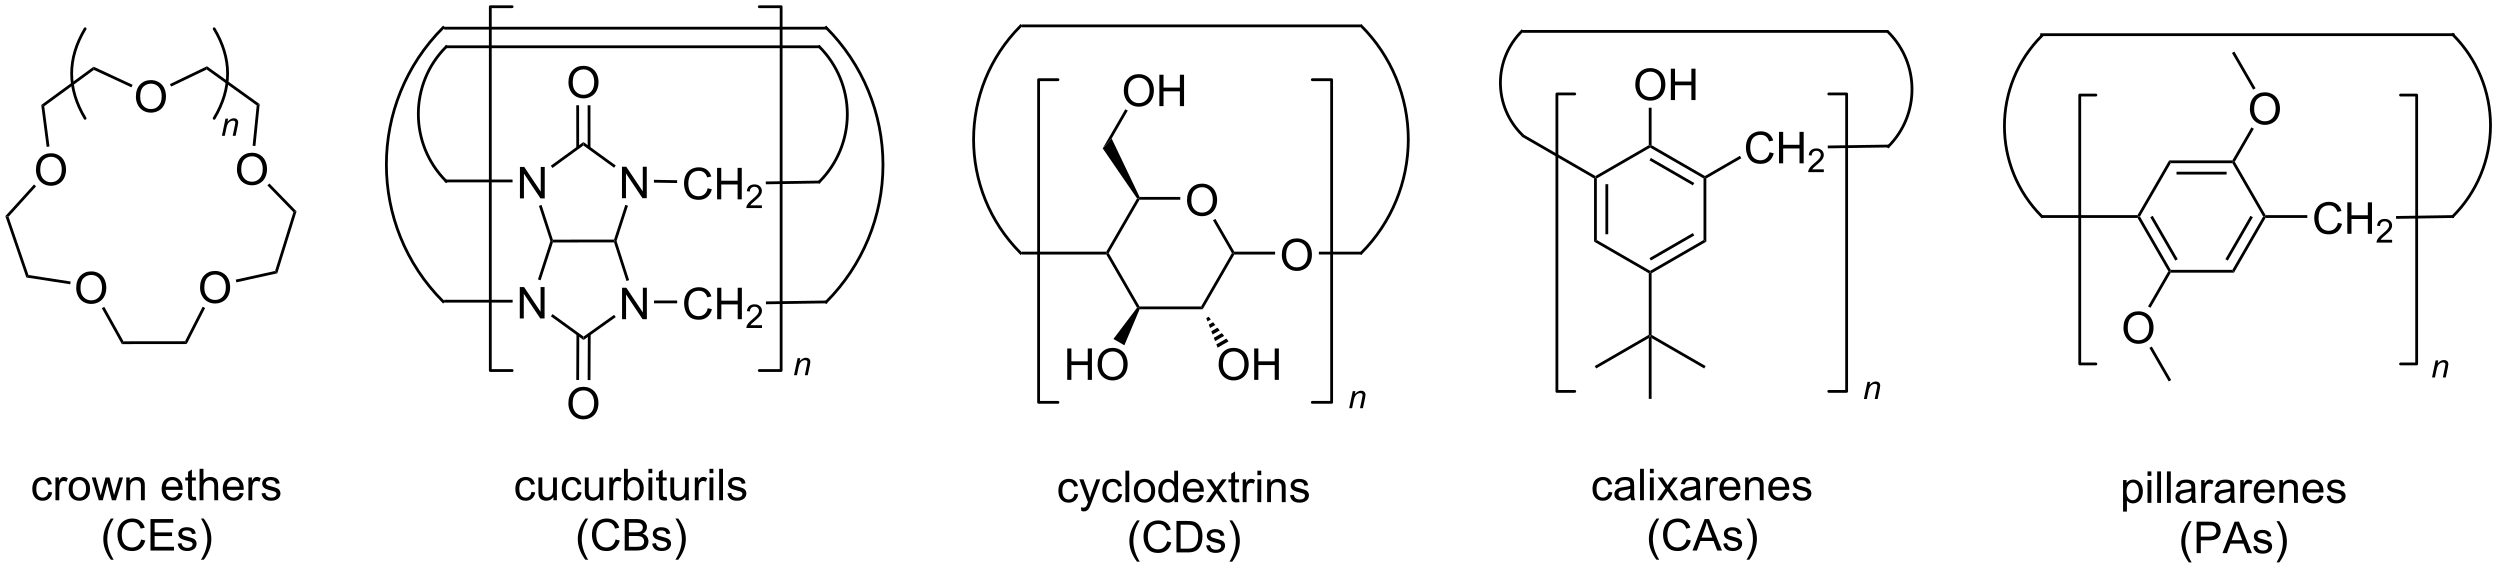 <?xml version="1.0" encoding="UTF-8"?>
<!DOCTYPE svg PUBLIC '-//W3C//DTD SVG 1.0//EN'
          'http://www.w3.org/TR/2001/REC-SVG-20010904/DTD/svg10.dtd'>
<svg stroke-dasharray="none" shape-rendering="auto" xmlns="http://www.w3.org/2000/svg" font-family="'Dialog'" text-rendering="auto" width="624" fill-opacity="1" color-interpolation="auto" color-rendering="auto" preserveAspectRatio="xMidYMid meet" font-size="12px" viewBox="0 0 624 142" fill="black" xmlns:xlink="http://www.w3.org/1999/xlink" stroke="black" image-rendering="auto" stroke-miterlimit="10" stroke-linecap="square" stroke-linejoin="miter" font-style="normal" stroke-width="1" height="142" stroke-dashoffset="0" font-weight="normal" stroke-opacity="1"
><!--Generated by the Batik Graphics2D SVG Generator--><defs id="genericDefs"
  /><g
  ><defs id="defs1"
    ><clipPath clipPathUnits="userSpaceOnUse" id="clipPath1"
      ><path d="M0.633 0.633 L468.276 0.633 L468.276 106.954 L0.633 106.954 L0.633 0.633 Z"
      /></clipPath
      ><clipPath clipPathUnits="userSpaceOnUse" id="clipPath2"
      ><path d="M-0.972 15.562 L-0.972 118.928 L453.668 118.928 L453.668 15.562 Z"
      /></clipPath
    ></defs
    ><g transform="scale(1.333,1.333) translate(-0.633,-0.633) matrix(1.029,0,0,1.029,1.633,-15.375)"
    ><path d="M93.641 51.66 L93.641 45.933 L94.42 45.933 L97.428 50.428 L97.428 45.933 L98.154 45.933 L98.154 51.66 L97.376 51.66 L94.368 47.16 L94.368 51.66 L93.641 51.66 Z" stroke="none" clip-path="url(#clipPath2)"
    /></g
    ><g transform="matrix(1.371,0,0,1.371,1.333,-21.343)"
    ><path d="M112.263 51.645 L112.263 45.919 L113.041 45.919 L116.049 50.413 L116.049 45.919 L116.776 45.919 L116.776 51.645 L115.997 51.645 L112.989 47.145 L112.989 51.645 L112.263 51.645 Z" stroke="none" clip-path="url(#clipPath2)"
    /></g
    ><g transform="matrix(1.371,0,0,1.371,1.333,-21.343)"
    ><path d="M97.139 53.039 L97.624 52.881 L99.682 59.197 L99.497 59.453 L99.229 59.453 Z" stroke="none" clip-path="url(#clipPath2)"
    /></g
    ><g transform="matrix(1.371,0,0,1.371,1.333,-21.343)"
    ><path d="M99.683 59.708 L99.497 59.453 L99.682 59.197 L110.82 59.188 L111.006 59.443 L110.82 59.699 Z" stroke="none" clip-path="url(#clipPath2)"
    /></g
    ><g transform="matrix(1.371,0,0,1.371,1.333,-21.343)"
    ><path d="M111.274 59.444 L111.006 59.443 L110.82 59.188 L112.869 52.866 L113.354 53.024 Z" stroke="none" clip-path="url(#clipPath2)"
    /></g
    ><g transform="matrix(1.371,0,0,1.371,1.333,-21.343)"
    ><path d="M111.124 45.693 L110.824 46.106 L105.237 42.053 L105.237 41.423 Z" stroke="none" clip-path="url(#clipPath2)"
    /></g
    ><g transform="matrix(1.371,0,0,1.371,1.333,-21.343)"
    ><path d="M105.237 41.423 L105.237 42.053 L99.607 46.151 L99.307 45.738 Z" stroke="none" clip-path="url(#clipPath2)"
    /></g
    ><g transform="matrix(1.371,0,0,1.371,1.333,-21.343)"
    ><path d="M93.659 73.551 L93.659 67.824 L94.437 67.824 L97.445 72.319 L97.445 67.824 L98.172 67.824 L98.172 73.551 L97.393 73.551 L94.385 69.051 L94.385 73.551 L93.659 73.551 Z" stroke="none" clip-path="url(#clipPath2)"
    /></g
    ><g transform="matrix(1.371,0,0,1.371,1.333,-21.343)"
    ><path d="M112.279 73.683 L112.279 67.956 L113.058 67.956 L116.066 72.451 L116.066 67.956 L116.792 67.956 L116.792 73.683 L116.013 73.683 L113.006 69.183 L113.006 73.683 L112.279 73.683 Z" stroke="none" clip-path="url(#clipPath2)"
    /></g
    ><g transform="matrix(1.371,0,0,1.371,1.333,-21.343)"
    ><path d="M99.229 59.453 L99.497 59.453 L99.683 59.708 L97.451 66.595 L96.965 66.438 Z" stroke="none" clip-path="url(#clipPath2)"
    /></g
    ><g transform="matrix(1.371,0,0,1.371,1.333,-21.343)"
    ><path d="M99.325 73.164 L99.624 72.751 L105.267 76.844 L105.264 77.472 Z" stroke="none" clip-path="url(#clipPath2)"
    /></g
    ><g transform="matrix(1.371,0,0,1.371,1.333,-21.343)"
    ><path d="M105.264 77.472 L105.267 76.844 L110.831 72.882 L111.127 73.297 Z" stroke="none" clip-path="url(#clipPath2)"
    /></g
    ><g transform="matrix(1.371,0,0,1.371,1.333,-21.343)"
    ><path d="M113.564 66.57 L113.079 66.726 L110.82 59.699 L111.006 59.443 L111.274 59.444 Z" stroke="none" clip-path="url(#clipPath2)"
    /></g
    ><g transform="matrix(1.371,0,0,1.371,1.333,-21.343)"
    ><path d="M102.516 30.59 Q102.516 29.163 103.281 28.358 Q104.047 27.551 105.258 27.551 Q106.05 27.551 106.685 27.931 Q107.323 28.309 107.656 28.986 Q107.993 29.663 107.993 30.523 Q107.993 31.395 107.641 32.082 Q107.289 32.77 106.644 33.124 Q106 33.478 105.253 33.478 Q104.446 33.478 103.808 33.088 Q103.172 32.694 102.844 32.02 Q102.516 31.343 102.516 30.59 ZM103.297 30.601 Q103.297 31.637 103.852 32.233 Q104.409 32.827 105.25 32.827 Q106.105 32.827 106.656 32.226 Q107.211 31.624 107.211 30.52 Q107.211 29.819 106.974 29.299 Q106.737 28.778 106.281 28.491 Q105.828 28.202 105.261 28.202 Q104.456 28.202 103.875 28.757 Q103.297 29.309 103.297 30.601 Z" stroke="none" clip-path="url(#clipPath2)"
    /></g
    ><g transform="matrix(1.371,0,0,1.371,1.333,-21.343)"
    ><path d="M106.529 42.489 L106.522 34.731 L106.012 34.731 L106.018 42.49 ZM104.457 42.491 L104.451 34.732 L103.941 34.733 L103.947 42.492 Z" stroke="none" clip-path="url(#clipPath2)"
    /></g
    ><g transform="matrix(1.371,0,0,1.371,1.333,-21.343)"
    ><path d="M102.503 89.027 Q102.503 87.6 103.269 86.796 Q104.035 85.988 105.246 85.988 Q106.037 85.988 106.673 86.369 Q107.311 86.746 107.644 87.423 Q107.98 88.1 107.98 88.96 Q107.98 89.832 107.628 90.52 Q107.277 91.207 106.631 91.561 Q105.988 91.915 105.24 91.915 Q104.433 91.915 103.795 91.525 Q103.16 91.132 102.832 90.457 Q102.503 89.78 102.503 89.027 ZM103.285 89.038 Q103.285 90.074 103.839 90.671 Q104.397 91.264 105.238 91.264 Q106.092 91.264 106.644 90.663 Q107.199 90.061 107.199 88.957 Q107.199 88.257 106.962 87.736 Q106.725 87.215 106.269 86.928 Q105.816 86.639 105.248 86.639 Q104.443 86.639 103.863 87.194 Q103.285 87.746 103.285 89.038 Z" stroke="none" clip-path="url(#clipPath2)"
    /></g
    ><g transform="matrix(1.371,0,0,1.371,1.333,-21.343)"
    ><path d="M103.978 76.408 L103.942 84.748 L104.452 84.75 L104.488 76.41 ZM106.049 76.417 L106.013 84.757 L106.523 84.759 L106.56 76.419 Z" stroke="none" clip-path="url(#clipPath2)"
    /></g
    ><g transform="matrix(1.371,0,0,1.371,1.333,-21.343)"
    ><path d="M127.863 49.844 L128.621 50.035 Q128.384 50.969 127.764 51.462 Q127.144 51.951 126.251 51.951 Q125.324 51.951 124.743 51.574 Q124.165 51.196 123.861 50.482 Q123.558 49.766 123.558 48.946 Q123.558 48.05 123.9 47.386 Q124.243 46.719 124.874 46.373 Q125.504 46.027 126.262 46.027 Q127.121 46.027 127.707 46.464 Q128.293 46.902 128.525 47.696 L127.777 47.87 Q127.579 47.245 127.199 46.962 Q126.822 46.675 126.246 46.675 Q125.587 46.675 125.142 46.993 Q124.699 47.308 124.519 47.842 Q124.34 48.376 124.34 48.941 Q124.34 49.672 124.553 50.217 Q124.767 50.761 125.215 51.032 Q125.665 51.3 126.189 51.3 Q126.824 51.3 127.264 50.933 Q127.707 50.566 127.863 49.844 ZM129.578 51.852 L129.578 46.126 L130.336 46.126 L130.336 48.477 L133.312 48.477 L133.312 46.126 L134.07 46.126 L134.07 51.852 L133.312 51.852 L133.312 49.152 L130.336 49.152 L130.336 51.852 L129.578 51.852 Z" stroke="none" clip-path="url(#clipPath2)"
    /></g
    ><g transform="matrix(1.371,0,0,1.371,1.333,-21.343)"
    ><path d="M137.736 52.944 L137.736 53.452 L134.896 53.452 Q134.891 53.261 134.959 53.085 Q135.066 52.796 135.305 52.515 Q135.545 52.233 135.996 51.864 Q136.695 51.29 136.941 50.954 Q137.187 50.618 137.187 50.319 Q137.187 50.007 136.963 49.792 Q136.74 49.575 136.379 49.575 Q135.998 49.575 135.769 49.804 Q135.541 50.032 135.539 50.437 L134.996 50.382 Q135.053 49.775 135.416 49.458 Q135.779 49.14 136.391 49.14 Q137.01 49.14 137.369 49.483 Q137.73 49.825 137.73 50.331 Q137.73 50.589 137.625 50.839 Q137.519 51.087 137.273 51.362 Q137.029 51.638 136.461 52.118 Q135.986 52.517 135.851 52.659 Q135.717 52.802 135.629 52.944 L137.736 52.944 Z" stroke="none" clip-path="url(#clipPath2)"
    /></g
    ><g transform="matrix(1.371,0,0,1.371,1.333,-21.343)"
    ><path d="M118.074 48.814 L118.083 48.303 L122.308 48.38 L122.299 48.89 Z" stroke="none" clip-path="url(#clipPath2)"
    /></g
    ><g transform="matrix(1.371,0,0,1.371,1.333,-21.343)"
    ><path d="M127.882 71.675 L128.639 71.865 Q128.402 72.8 127.783 73.292 Q127.163 73.782 126.269 73.782 Q125.343 73.782 124.762 73.404 Q124.184 73.026 123.879 72.313 Q123.577 71.597 123.577 70.776 Q123.577 69.881 123.918 69.217 Q124.262 68.55 124.892 68.204 Q125.522 67.857 126.28 67.857 Q127.139 67.857 127.725 68.295 Q128.311 68.732 128.543 69.526 L127.796 69.701 Q127.598 69.076 127.218 68.792 Q126.84 68.506 126.264 68.506 Q125.606 68.506 125.16 68.823 Q124.718 69.138 124.538 69.672 Q124.358 70.206 124.358 70.771 Q124.358 71.503 124.572 72.047 Q124.785 72.592 125.233 72.862 Q125.684 73.131 126.207 73.131 Q126.843 73.131 127.283 72.763 Q127.725 72.396 127.882 71.675 ZM129.596 73.683 L129.596 67.956 L130.354 67.956 L130.354 70.308 L133.331 70.308 L133.331 67.956 L134.089 67.956 L134.089 73.683 L133.331 73.683 L133.331 70.982 L130.354 70.982 L130.354 73.683 L129.596 73.683 Z" stroke="none" clip-path="url(#clipPath2)"
    /></g
    ><g transform="matrix(1.371,0,0,1.371,1.333,-21.343)"
    ><path d="M137.755 74.775 L137.755 75.283 L134.915 75.283 Q134.909 75.091 134.977 74.915 Q135.085 74.626 135.323 74.345 Q135.563 74.064 136.014 73.695 Q136.714 73.121 136.96 72.785 Q137.206 72.449 137.206 72.15 Q137.206 71.837 136.981 71.623 Q136.758 71.406 136.397 71.406 Q136.016 71.406 135.788 71.634 Q135.559 71.863 135.557 72.267 L135.014 72.212 Q135.071 71.605 135.434 71.289 Q135.798 70.97 136.409 70.97 Q137.028 70.97 137.387 71.314 Q137.749 71.656 137.749 72.162 Q137.749 72.419 137.643 72.669 Q137.538 72.918 137.292 73.193 Q137.048 73.468 136.479 73.949 Q136.005 74.347 135.87 74.49 Q135.735 74.632 135.647 74.775 L137.755 74.775 Z" stroke="none" clip-path="url(#clipPath2)"
    /></g
    ><g transform="matrix(1.371,0,0,1.371,1.333,-21.343)"
    ><path d="M118.095 70.788 L118.095 70.278 L122.312 70.278 L122.312 70.788 Z" stroke="none" clip-path="url(#clipPath2)"
    /></g
    ><g transform="matrix(1.371,0,0,1.371,1.333,-21.343)"
    ><path d="M138.482 70.959 L138.474 70.449 L149.621 70.278 L149.629 70.788 Z" stroke="none" clip-path="url(#clipPath2)"
    /></g
    ><g transform="matrix(1.371,0,0,1.371,1.333,-21.343)"
    ><path d="M149.517 20.442 L149.517 20.952 L79.881 20.952 L79.881 20.442 Z" stroke="none" clip-path="url(#clipPath2)"
    /></g
    ><g transform="matrix(1.371,0,0,1.371,1.333,-21.343)"
    ><path d="M92.359 70.146 L92.359 70.656 L79.889 70.656 L79.889 70.146 Z" stroke="none" clip-path="url(#clipPath2)"
    /></g
    ><g stroke-width="0.51" transform="matrix(1.371,0,0,1.371,1.333,-21.343)" stroke-linejoin="round" stroke-linecap="round"
    ><path fill="none" d="M137.265 83.025 L141.239 83.025 L141.239 16.79 L137.265 16.79" clip-path="url(#clipPath2)"
    /></g
    ><g stroke-width="0.51" transform="matrix(1.371,0,0,1.371,1.333,-21.343)" stroke-linejoin="round" stroke-linecap="round"
    ><path fill="none" d="M92.265 16.79 L88.291 16.79 L88.291 83.025 L92.265 83.025" clip-path="url(#clipPath2)"
    /></g
    ><g transform="matrix(1.371,0,0,1.371,1.333,-21.343)"
    ><path d="M143.585 83.879 L144.236 80.768 L144.716 80.768 L144.603 81.309 Q144.915 80.99 145.187 80.844 Q145.46 80.697 145.745 80.697 Q146.122 80.697 146.337 80.902 Q146.554 81.107 146.554 81.449 Q146.554 81.623 146.478 81.994 L146.081 83.879 L145.552 83.879 L145.964 81.906 Q146.027 81.619 146.027 81.482 Q146.027 81.326 145.919 81.231 Q145.812 81.133 145.611 81.133 Q145.202 81.133 144.884 81.426 Q144.568 81.719 144.417 82.432 L144.117 83.879 L143.585 83.879 Z" stroke="none" clip-path="url(#clipPath2)"
    /></g
    ><g transform="matrix(1.371,0,0,1.371,1.333,-21.343)"
    ><path d="M215.132 52.04 Q215.132 50.613 215.898 49.808 Q216.663 49.001 217.874 49.001 Q218.666 49.001 219.301 49.381 Q219.939 49.758 220.273 50.436 Q220.609 51.113 220.609 51.972 Q220.609 52.844 220.257 53.532 Q219.905 54.219 219.26 54.574 Q218.617 54.928 217.869 54.928 Q217.062 54.928 216.424 54.537 Q215.788 54.144 215.46 53.469 Q215.132 52.792 215.132 52.04 ZM215.913 52.05 Q215.913 53.087 216.468 53.683 Q217.025 54.277 217.867 54.277 Q218.721 54.277 219.273 53.675 Q219.827 53.074 219.827 51.969 Q219.827 51.269 219.59 50.748 Q219.353 50.227 218.898 49.941 Q218.445 49.652 217.877 49.652 Q217.072 49.652 216.492 50.206 Q215.913 50.758 215.913 52.05 Z" stroke="none" clip-path="url(#clipPath2)"
    /></g
    ><g transform="matrix(1.371,0,0,1.371,1.333,-21.343)"
    ><path d="M213.902 51.424 L213.902 51.934 L206.483 51.934 L206.335 51.679 L206.495 51.424 Z" stroke="none" clip-path="url(#clipPath2)"
    /></g
    ><g transform="matrix(1.371,0,0,1.371,1.333,-21.343)"
    ><path d="M206.035 51.69 L206.335 51.679 L206.483 51.934 L200.876 61.646 L200.581 61.646 L200.434 61.391 Z" stroke="none" clip-path="url(#clipPath2)"
    /></g
    ><g transform="matrix(1.371,0,0,1.371,1.333,-21.343)"
    ><path d="M200.434 61.901 L200.581 61.646 L200.876 61.646 L206.483 71.357 L206.335 71.612 L206.031 71.595 Z" stroke="none" clip-path="url(#clipPath2)"
    /></g
    ><g transform="matrix(1.371,0,0,1.371,1.333,-21.343)"
    ><path d="M206.502 71.868 L206.335 71.612 L206.483 71.357 L217.697 71.357 L217.991 71.868 Z" stroke="none" clip-path="url(#clipPath2)"
    /></g
    ><g transform="matrix(1.371,0,0,1.371,1.333,-21.343)"
    ><path d="M217.991 71.868 L217.697 71.357 L223.304 61.646 L223.598 61.646 L223.746 61.901 Z" stroke="none" clip-path="url(#clipPath2)"
    /></g
    ><g transform="matrix(1.371,0,0,1.371,1.333,-21.343)"
    ><path d="M223.746 61.391 L223.598 61.646 L223.304 61.646 L219.856 55.673 L220.298 55.418 Z" stroke="none" clip-path="url(#clipPath2)"
    /></g
    ><g transform="matrix(1.371,0,0,1.371,1.333,-21.343)"
    ><path d="M232.395 62.007 Q232.395 60.58 233.161 59.775 Q233.926 58.968 235.137 58.968 Q235.929 58.968 236.564 59.348 Q237.202 59.725 237.536 60.402 Q237.872 61.08 237.872 61.939 Q237.872 62.811 237.52 63.499 Q237.168 64.186 236.523 64.54 Q235.88 64.895 235.132 64.895 Q234.325 64.895 233.687 64.504 Q233.051 64.111 232.723 63.436 Q232.395 62.759 232.395 62.007 ZM233.176 62.017 Q233.176 63.053 233.731 63.65 Q234.288 64.243 235.13 64.243 Q235.984 64.243 236.536 63.642 Q237.09 63.04 237.09 61.936 Q237.09 61.236 236.853 60.715 Q236.617 60.194 236.161 59.908 Q235.708 59.618 235.14 59.618 Q234.335 59.618 233.755 60.173 Q233.176 60.725 233.176 62.017 Z" stroke="none" clip-path="url(#clipPath2)"
    /></g
    ><g transform="matrix(1.371,0,0,1.371,1.333,-21.343)"
    ><path d="M223.746 61.901 L223.598 61.646 L223.746 61.391 L231.165 61.391 L231.165 61.901 Z" stroke="none" clip-path="url(#clipPath2)"
    /></g
    ><g transform="matrix(1.371,0,0,1.371,1.333,-21.343)"
    ><path d="M206.495 51.424 L206.335 51.679 L206.035 51.69 L199.785 42.58 L201.41 40.786 Z" stroke="none" clip-path="url(#clipPath2)"
    /></g
    ><g transform="matrix(1.371,0,0,1.371,1.333,-21.343)"
    ><path d="M203.623 32.106 Q203.623 30.679 204.389 29.875 Q205.155 29.067 206.366 29.067 Q207.157 29.067 207.793 29.447 Q208.431 29.825 208.764 30.502 Q209.1 31.179 209.1 32.038 Q209.1 32.911 208.748 33.598 Q208.397 34.286 207.751 34.64 Q207.108 34.994 206.36 34.994 Q205.553 34.994 204.915 34.604 Q204.28 34.21 203.952 33.536 Q203.623 32.859 203.623 32.106 ZM204.405 32.117 Q204.405 33.153 204.959 33.749 Q205.517 34.343 206.358 34.343 Q207.212 34.343 207.764 33.742 Q208.319 33.14 208.319 32.036 Q208.319 31.335 208.082 30.815 Q207.845 30.294 207.389 30.007 Q206.936 29.718 206.368 29.718 Q205.564 29.718 204.983 30.273 Q204.405 30.825 204.405 32.117 ZM210.099 34.895 L210.099 29.169 L210.857 29.169 L210.857 31.52 L213.833 31.52 L213.833 29.169 L214.591 29.169 L214.591 34.895 L213.833 34.895 L213.833 32.195 L210.857 32.195 L210.857 34.895 L210.099 34.895 Z" stroke="none" clip-path="url(#clipPath2)"
    /></g
    ><g transform="matrix(1.371,0,0,1.371,1.333,-21.343)"
    ><path d="M201.41 40.786 L199.785 42.58 L203.901 35.451 L204.343 35.706 Z" stroke="none" clip-path="url(#clipPath2)"
    /></g
    ><g transform="matrix(1.371,0,0,1.371,1.333,-21.343)"
    ><path d="M193.326 84.729 L193.326 79.003 L194.083 79.003 L194.083 81.354 L197.06 81.354 L197.06 79.003 L197.818 79.003 L197.818 84.729 L197.06 84.729 L197.06 82.029 L194.083 82.029 L194.083 84.729 L193.326 84.729 ZM198.85 81.94 Q198.85 80.513 199.616 79.708 Q200.382 78.901 201.593 78.901 Q202.384 78.901 203.02 79.281 Q203.658 79.659 203.991 80.336 Q204.327 81.013 204.327 81.872 Q204.327 82.745 203.975 83.432 Q203.624 84.12 202.978 84.474 Q202.335 84.828 201.587 84.828 Q200.78 84.828 200.142 84.438 Q199.507 84.044 199.179 83.37 Q198.85 82.693 198.85 81.94 ZM199.632 81.951 Q199.632 82.987 200.186 83.583 Q200.744 84.177 201.585 84.177 Q202.439 84.177 202.991 83.576 Q203.546 82.974 203.546 81.87 Q203.546 81.169 203.309 80.648 Q203.072 80.128 202.616 79.841 Q202.163 79.552 201.595 79.552 Q200.791 79.552 200.21 80.107 Q199.632 80.659 199.632 81.951 Z" stroke="none" clip-path="url(#clipPath2)"
    /></g
    ><g transform="matrix(1.371,0,0,1.371,1.333,-21.343)"
    ><path d="M206.031 71.595 L206.335 71.612 L206.502 71.868 L203.727 78.431 L201.734 77.281 Z" stroke="none" clip-path="url(#clipPath2)"
    /></g
    ><g transform="matrix(1.371,0,0,1.371,1.333,-21.343)"
    ><path d="M220.886 81.94 Q220.886 80.513 221.652 79.708 Q222.418 78.901 223.629 78.901 Q224.42 78.901 225.056 79.281 Q225.694 79.659 226.027 80.336 Q226.363 81.013 226.363 81.872 Q226.363 82.745 226.011 83.432 Q225.66 84.12 225.014 84.474 Q224.371 84.828 223.623 84.828 Q222.816 84.828 222.178 84.438 Q221.543 84.044 221.214 83.37 Q220.886 82.693 220.886 81.94 ZM221.668 81.951 Q221.668 82.987 222.222 83.583 Q222.78 84.177 223.621 84.177 Q224.475 84.177 225.027 83.576 Q225.582 82.974 225.582 81.87 Q225.582 81.169 225.345 80.648 Q225.108 80.128 224.652 79.841 Q224.199 79.552 223.631 79.552 Q222.827 79.552 222.246 80.107 Q221.668 80.659 221.668 81.951 ZM227.362 84.729 L227.362 79.003 L228.119 79.003 L228.119 81.354 L231.096 81.354 L231.096 79.003 L231.854 79.003 L231.854 84.729 L231.096 84.729 L231.096 82.029 L228.119 82.029 L228.119 84.729 L227.362 84.729 Z" stroke="none" clip-path="url(#clipPath2)"
    /></g
    ><g transform="matrix(1.371,0,0,1.371,1.333,-21.343)"
    ><path d="M219.071 73.228 L219.474 73.726 L218.86 74.081 L218.63 73.483 ZM219.877 74.225 L220.279 74.723 L219.32 75.277 L219.09 74.679 ZM220.682 75.222 L221.085 75.72 L219.781 76.473 L219.551 75.875 ZM221.487 76.218 L221.89 76.717 L220.242 77.669 L220.011 77.071 ZM222.293 77.215 L222.696 77.714 L220.702 78.864 L220.472 78.266 Z" stroke="none" clip-path="url(#clipPath2)"
    /></g
    ><g transform="matrix(1.371,0,0,1.371,1.333,-21.343)"
    ><path d="M200.434 61.391 L200.581 61.646 L200.434 61.901 L185.07 61.901 L185.07 61.391 Z" stroke="none" clip-path="url(#clipPath2)"
    /></g
    ><g transform="matrix(1.371,0,0,1.371,1.333,-21.343)"
    ><path d="M185.07 20.535 L185.07 20.024 L246.729 20.024 L246.729 20.535 Z" stroke="none" clip-path="url(#clipPath2)"
    /></g
    ><g transform="matrix(1.371,0,0,1.371,1.333,-21.343)"
    ><path d="M239.134 61.901 L239.134 61.391 L246.995 61.391 L246.995 61.901 Z" stroke="none" clip-path="url(#clipPath2)"
    /></g
    ><g stroke-width="0.51" transform="matrix(1.371,0,0,1.371,1.333,-21.343)" stroke-linejoin="round" stroke-linecap="round"
    ><path fill="none" d="M237.936 88.819 L241.461 88.819 L241.461 30.077 L237.936 30.077" clip-path="url(#clipPath2)"
    /></g
    ><g stroke-width="0.51" transform="matrix(1.371,0,0,1.371,1.333,-21.343)" stroke-linejoin="round" stroke-linecap="round"
    ><path fill="none" d="M191.638 30.077 L188.113 30.077 L188.113 88.819 L191.638 88.819" clip-path="url(#clipPath2)"
    /></g
    ><g transform="matrix(1.371,0,0,1.371,1.333,-21.343)"
    ><path d="M244.658 89.882 L245.309 86.771 L245.789 86.771 L245.676 87.312 Q245.988 86.993 246.26 86.847 Q246.533 86.701 246.818 86.701 Q247.195 86.701 247.41 86.906 Q247.627 87.111 247.627 87.452 Q247.627 87.626 247.551 87.997 L247.154 89.882 L246.625 89.882 L247.037 87.909 Q247.1 87.622 247.1 87.486 Q247.1 87.329 246.992 87.234 Q246.885 87.136 246.684 87.136 Q246.275 87.136 245.957 87.429 Q245.641 87.722 245.49 88.435 L245.189 89.882 L244.658 89.882 Z" stroke="none" clip-path="url(#clipPath2)"
    /></g
    ><g transform="matrix(1.371,0,0,1.371,1.333,-21.343)"
    ><path d="M276.258 21.437 L276.258 21.437 C273.815 23.88 272.443 27.193 272.443 30.648 L272.443 30.903 L271.933 30.903 L271.933 30.648 C271.933 27.058 273.359 23.615 275.897 21.077 L276.078 20.896 L276.439 21.257 ZM272.443 30.648 L272.443 30.648 C272.443 32.375 272.786 34.067 273.435 35.632 L273.199 35.73 L273.435 35.632 C274.083 37.198 275.037 38.637 276.258 39.858 L276.439 40.038 L276.078 40.399 L275.897 40.219 C274.628 38.95 273.637 37.454 272.963 35.828 L272.963 35.828 C272.289 34.201 271.933 32.443 271.933 30.648 L271.933 30.393 L272.443 30.393 Z" stroke="none" clip-path="url(#clipPath2)"
    /></g
    ><g transform="matrix(1.371,0,0,1.371,1.333,-21.343)"
    ><path d="M342.632 42.056 L342.632 42.056 C345.455 39.233 346.866 35.533 346.866 31.833 L347.121 31.833 L346.866 31.833 C346.866 28.133 345.455 24.433 342.632 21.61 L342.451 21.429 L342.812 21.069 L342.993 21.249 C345.915 24.172 347.377 28.003 347.377 31.833 L347.377 31.833 C347.377 35.663 345.915 39.494 342.993 42.417 L342.812 42.597 L342.451 42.236 Z" stroke="none" clip-path="url(#clipPath2)"
    /></g
    ><g transform="matrix(1.371,0,0,1.371,1.333,-21.343)"
    ><path d="M276.188 21.538 L276.188 21.028 L342.823 21.028 L342.823 21.538 Z" stroke="none" clip-path="url(#clipPath2)"
    /></g
    ><g transform="matrix(1.371,0,0,1.371,1.333,-21.343)"
    ><path d="M338.366 88.204 L339.016 85.092 L339.497 85.092 L339.383 85.633 Q339.696 85.315 339.967 85.168 Q340.241 85.022 340.526 85.022 Q340.903 85.022 341.118 85.227 Q341.334 85.432 341.334 85.774 Q341.334 85.948 341.258 86.319 L340.862 88.204 L340.332 88.204 L340.745 86.231 Q340.807 85.944 340.807 85.807 Q340.807 85.651 340.7 85.555 Q340.592 85.458 340.391 85.458 Q339.983 85.458 339.664 85.751 Q339.348 86.043 339.198 86.756 L338.897 88.204 L338.366 88.204 Z" stroke="none" clip-path="url(#clipPath2)"
    /></g
    ><g transform="matrix(1.371,0,0,1.371,1.333,-21.343)"
    ><path d="M299.71 42.002 L299.455 42.15 L299.2 42.002 L299.2 35.18 L299.71 35.18 Z" stroke="none" clip-path="url(#clipPath2)"
    /></g
    ><g transform="matrix(1.371,0,0,1.371,1.333,-21.343)"
    ><path d="M296.743 31.002 Q296.743 29.575 297.509 28.77 Q298.274 27.963 299.485 27.963 Q300.277 27.963 300.912 28.343 Q301.55 28.721 301.884 29.398 Q302.219 30.075 302.219 30.934 Q302.219 31.807 301.868 32.494 Q301.516 33.182 300.87 33.536 Q300.227 33.89 299.48 33.89 Q298.673 33.89 298.034 33.499 Q297.399 33.106 297.071 32.432 Q296.743 31.755 296.743 31.002 ZM297.524 31.012 Q297.524 32.049 298.079 32.645 Q298.636 33.239 299.477 33.239 Q300.331 33.239 300.884 32.638 Q301.438 32.036 301.438 30.932 Q301.438 30.231 301.201 29.71 Q300.964 29.189 300.509 28.903 Q300.055 28.614 299.488 28.614 Q298.683 28.614 298.102 29.169 Q297.524 29.721 297.524 31.012 ZM303.218 33.791 L303.218 28.064 L303.976 28.064 L303.976 30.416 L306.952 30.416 L306.952 28.064 L307.71 28.064 L307.71 33.791 L306.952 33.791 L306.952 31.091 L303.976 31.091 L303.976 33.791 L303.218 33.791 Z" stroke="none" clip-path="url(#clipPath2)"
    /></g
    ><g transform="matrix(1.371,0,0,1.371,1.333,-21.343)"
    ><path d="M289.488 47.609 L289.488 47.904 L289.233 48.051 L276.06 40.446 L276.315 40.004 Z" stroke="none" clip-path="url(#clipPath2)"
    /></g
    ><g transform="matrix(1.371,0,0,1.371,1.333,-21.343)"
    ><path d="M331.792 42.576 L331.784 42.066 L342.999 41.895 L343.007 42.405 Z" stroke="none" clip-path="url(#clipPath2)"
    /></g
    ><g transform="matrix(1.371,0,0,1.371,1.333,-21.343)"
    ><path d="M309.677 48.051 L309.422 47.904 L309.422 47.609 L315.785 43.936 L316.04 44.378 Z" stroke="none" clip-path="url(#clipPath2)"
    /></g
    ><g transform="matrix(1.371,0,0,1.371,1.333,-21.343)"
    ><path d="M321.191 43.292 L321.949 43.482 Q321.712 44.417 321.092 44.909 Q320.473 45.399 319.579 45.399 Q318.652 45.399 318.072 45.021 Q317.493 44.644 317.189 43.93 Q316.887 43.214 316.887 42.394 Q316.887 41.498 317.228 40.834 Q317.572 40.167 318.202 39.821 Q318.832 39.474 319.59 39.474 Q320.449 39.474 321.035 39.912 Q321.621 40.349 321.853 41.144 L321.106 41.318 Q320.908 40.693 320.527 40.409 Q320.15 40.123 319.574 40.123 Q318.915 40.123 318.47 40.44 Q318.027 40.755 317.848 41.289 Q317.668 41.823 317.668 42.388 Q317.668 43.12 317.882 43.664 Q318.095 44.209 318.543 44.479 Q318.993 44.748 319.517 44.748 Q320.152 44.748 320.592 44.38 Q321.035 44.013 321.191 43.292 ZM322.906 45.3 L322.906 39.573 L323.664 39.573 L323.664 41.925 L326.641 41.925 L326.641 39.573 L327.399 39.573 L327.399 45.3 L326.641 45.3 L326.641 42.599 L323.664 42.599 L323.664 45.3 L322.906 45.3 Z" stroke="none" clip-path="url(#clipPath2)"
    /></g
    ><g transform="matrix(1.371,0,0,1.371,1.333,-21.343)"
    ><path d="M331.065 46.392 L331.065 46.9 L328.225 46.9 Q328.219 46.708 328.287 46.532 Q328.395 46.243 328.633 45.962 Q328.873 45.681 329.324 45.312 Q330.024 44.738 330.27 44.402 Q330.516 44.066 330.516 43.767 Q330.516 43.454 330.291 43.239 Q330.068 43.023 329.707 43.023 Q329.326 43.023 329.098 43.251 Q328.869 43.48 328.867 43.884 L328.324 43.829 Q328.381 43.222 328.744 42.906 Q329.108 42.587 329.719 42.587 Q330.338 42.587 330.697 42.931 Q331.059 43.273 331.059 43.779 Q331.059 44.036 330.953 44.286 Q330.848 44.535 330.602 44.81 Q330.358 45.085 329.789 45.566 Q329.315 45.964 329.18 46.107 Q329.045 46.249 328.957 46.392 L331.065 46.392 Z" stroke="none" clip-path="url(#clipPath2)"
    /></g
    ><g transform="matrix(1.371,0,0,1.371,1.333,-21.343)"
    ><path d="M299.2 77.118 L299.455 76.676 L299.71 77.118 L299.71 88.184 L299.2 88.184 Z" stroke="none" clip-path="url(#clipPath2)"
    /></g
    ><g transform="matrix(1.371,0,0,1.371,1.333,-21.343)"
    ><path d="M299.71 77.118 L299.455 76.676 L299.71 76.528 L309.549 82.209 L309.294 82.651 Z" stroke="none" clip-path="url(#clipPath2)"
    /></g
    ><g transform="matrix(1.371,0,0,1.371,1.333,-21.343)"
    ><path d="M299.2 76.528 L299.455 76.676 L299.2 77.118 L289.616 82.651 L289.36 82.209 Z" stroke="none" clip-path="url(#clipPath2)"
    /></g
    ><g transform="matrix(1.371,0,0,1.371,1.333,-21.343)"
    ><path d="M299.2 65.314 L299.455 65.167 L299.71 65.314 L299.71 76.528 L299.455 76.676 L299.2 76.528 Z" stroke="none" clip-path="url(#clipPath2)"
    /></g
    ><g transform="matrix(1.371,0,0,1.371,1.333,-21.343)"
    ><path d="M299.455 64.873 L299.455 65.167 L299.2 65.314 L289.233 59.56 L289.743 59.265 Z" stroke="none" clip-path="url(#clipPath2)"
    /></g
    ><g transform="matrix(1.371,0,0,1.371,1.333,-21.343)"
    ><path d="M309.166 59.266 L309.677 59.56 L299.71 65.314 L299.455 65.167 L299.455 64.873 ZM307.223 57.996 L299.327 62.554 L299.582 62.996 L307.478 58.438 Z" stroke="none" clip-path="url(#clipPath2)"
    /></g
    ><g transform="matrix(1.371,0,0,1.371,1.333,-21.343)"
    ><path d="M309.166 48.051 L309.422 47.904 L309.677 48.051 L309.677 59.56 L309.166 59.266 Z" stroke="none" clip-path="url(#clipPath2)"
    /></g
    ><g transform="matrix(1.371,0,0,1.371,1.333,-21.343)"
    ><path d="M299.455 42.444 L299.455 42.15 L299.71 42.002 L309.422 47.609 L309.422 47.904 L309.166 48.051 ZM299.327 44.763 L307.223 49.321 L307.478 48.879 L299.582 44.321 Z" stroke="none" clip-path="url(#clipPath2)"
    /></g
    ><g transform="matrix(1.371,0,0,1.371,1.333,-21.343)"
    ><path d="M289.743 48.051 L289.488 47.904 L289.488 47.609 L299.2 42.002 L299.455 42.15 L299.455 42.444 Z" stroke="none" clip-path="url(#clipPath2)"
    /></g
    ><g transform="matrix(1.371,0,0,1.371,1.333,-21.343)"
    ><path d="M289.743 59.265 L289.233 59.56 L289.233 48.051 L289.488 47.904 L289.743 48.051 ZM291.815 58.217 L291.815 49.1 L291.304 49.1 L291.304 58.217 Z" stroke="none" clip-path="url(#clipPath2)"
    /></g
    ><g transform="matrix(1.371,0,0,1.371,1.333,-21.343)"
    ><path d="M405.445 44.764 L405.592 45.019 L405.445 45.274 L394.231 45.274 L393.936 44.764 ZM404.396 46.835 L395.279 46.835 L395.279 47.345 L404.396 47.345 Z" stroke="none" clip-path="url(#clipPath2)"
    /></g
    ><g transform="matrix(1.371,0,0,1.371,1.333,-21.343)"
    ><path d="M393.936 44.764 L394.231 45.274 L388.623 54.986 L388.329 54.986 L388.182 54.73 Z" stroke="none" clip-path="url(#clipPath2)"
    /></g
    ><g transform="matrix(1.371,0,0,1.371,1.333,-21.343)"
    ><path d="M388.182 55.241 L388.329 54.986 L388.623 54.986 L394.231 64.697 L394.083 64.952 L393.789 64.952 ZM390.5 55.113 L395.058 63.008 L395.5 62.753 L390.942 54.858 Z" stroke="none" clip-path="url(#clipPath2)"
    /></g
    ><g transform="matrix(1.371,0,0,1.371,1.333,-21.343)"
    ><path d="M394.231 65.207 L394.083 64.952 L394.231 64.697 L405.445 64.697 L405.739 65.207 Z" stroke="none" clip-path="url(#clipPath2)"
    /></g
    ><g transform="matrix(1.371,0,0,1.371,1.333,-21.343)"
    ><path d="M405.739 65.207 L405.445 64.697 L411.052 54.986 L411.346 54.986 L411.493 55.241 ZM404.617 63.008 L409.175 55.113 L408.733 54.858 L404.175 62.753 Z" stroke="none" clip-path="url(#clipPath2)"
    /></g
    ><g transform="matrix(1.371,0,0,1.371,1.333,-21.343)"
    ><path d="M411.493 54.73 L411.346 54.986 L411.052 54.986 L405.445 45.274 L405.592 45.019 L405.886 45.019 Z" stroke="none" clip-path="url(#clipPath2)"
    /></g
    ><g transform="matrix(1.371,0,0,1.371,1.333,-21.343)"
    ><path d="M424.658 56.128 L425.416 56.318 Q425.179 57.253 424.559 57.745 Q423.939 58.234 423.046 58.234 Q422.119 58.234 421.538 57.857 Q420.96 57.479 420.655 56.766 Q420.353 56.05 420.353 55.229 Q420.353 54.333 420.694 53.669 Q421.038 53.003 421.668 52.656 Q422.299 52.31 423.056 52.31 Q423.916 52.31 424.502 52.748 Q425.088 53.185 425.319 53.979 L424.572 54.154 Q424.374 53.529 423.994 53.245 Q423.616 52.958 423.041 52.958 Q422.382 52.958 421.937 53.276 Q421.494 53.591 421.314 54.125 Q421.135 54.659 421.135 55.224 Q421.135 55.956 421.348 56.5 Q421.562 57.044 422.01 57.315 Q422.46 57.583 422.983 57.583 Q423.619 57.583 424.059 57.216 Q424.502 56.849 424.658 56.128 ZM426.373 58.136 L426.373 52.409 L427.131 52.409 L427.131 54.761 L430.107 54.761 L430.107 52.409 L430.865 52.409 L430.865 58.136 L430.107 58.136 L430.107 55.435 L427.131 55.435 L427.131 58.136 L426.373 58.136 Z" stroke="none" clip-path="url(#clipPath2)"
    /></g
    ><g transform="matrix(1.371,0,0,1.371,1.333,-21.343)"
    ><path d="M434.531 59.228 L434.531 59.736 L431.691 59.736 Q431.685 59.544 431.754 59.368 Q431.861 59.079 432.099 58.798 Q432.34 58.517 432.791 58.148 Q433.49 57.573 433.736 57.237 Q433.982 56.901 433.982 56.603 Q433.982 56.29 433.757 56.075 Q433.535 55.858 433.174 55.858 Q432.793 55.858 432.564 56.087 Q432.336 56.316 432.334 56.72 L431.791 56.665 Q431.847 56.058 432.211 55.741 Q432.574 55.423 433.185 55.423 Q433.804 55.423 434.164 55.767 Q434.525 56.108 434.525 56.614 Q434.525 56.872 434.42 57.122 Q434.314 57.37 434.068 57.646 Q433.824 57.921 433.256 58.401 Q432.781 58.8 432.646 58.943 Q432.511 59.085 432.424 59.228 L434.531 59.228 Z" stroke="none" clip-path="url(#clipPath2)"
    /></g
    ><g transform="matrix(1.371,0,0,1.371,1.333,-21.343)"
    ><path d="M411.493 55.241 L411.346 54.986 L411.493 54.73 L419.089 54.73 L419.089 55.241 Z" stroke="none" clip-path="url(#clipPath2)"
    /></g
    ><g transform="matrix(1.371,0,0,1.371,1.333,-21.343)"
    ><path d="M388.182 54.73 L388.329 54.986 L388.182 55.241 L370.767 55.241 L370.767 54.73 Z" stroke="none" clip-path="url(#clipPath2)"
    /></g
    ><g transform="matrix(1.371,0,0,1.371,1.333,-21.343)"
    ><path d="M435.254 55.408 L435.246 54.898 L445.799 54.73 L445.807 55.241 Z" stroke="none" clip-path="url(#clipPath2)"
    /></g
    ><g transform="matrix(1.371,0,0,1.371,1.333,-21.343)"
    ><path d="M408.634 35.413 Q408.634 33.986 409.4 33.181 Q410.166 32.374 411.376 32.374 Q412.168 32.374 412.803 32.754 Q413.442 33.132 413.775 33.809 Q414.111 34.486 414.111 35.345 Q414.111 36.218 413.759 36.905 Q413.408 37.593 412.762 37.947 Q412.119 38.301 411.371 38.301 Q410.564 38.301 409.926 37.91 Q409.291 37.517 408.962 36.843 Q408.634 36.166 408.634 35.413 ZM409.416 35.423 Q409.416 36.46 409.97 37.056 Q410.527 37.65 411.369 37.65 Q412.223 37.65 412.775 37.048 Q413.329 36.447 413.329 35.343 Q413.329 34.642 413.092 34.121 Q412.856 33.6 412.4 33.314 Q411.947 33.025 411.379 33.025 Q410.574 33.025 409.994 33.58 Q409.416 34.132 409.416 35.423 Z" stroke="none" clip-path="url(#clipPath2)"
    /></g
    ><g transform="matrix(1.371,0,0,1.371,1.333,-21.343)"
    ><path d="M405.886 45.019 L405.592 45.019 L405.445 44.764 L408.912 38.758 L409.354 39.013 Z" stroke="none" clip-path="url(#clipPath2)"
    /></g
    ><g transform="matrix(1.371,0,0,1.371,1.333,-21.343)"
    ><path d="M409.668 31.634 L409.226 31.889 L405.371 25.213 L405.813 24.958 Z" stroke="none" clip-path="url(#clipPath2)"
    /></g
    ><g transform="matrix(1.371,0,0,1.371,1.333,-21.343)"
    ><path d="M385.617 75.28 Q385.617 73.853 386.383 73.048 Q387.148 72.241 388.359 72.241 Q389.151 72.241 389.786 72.621 Q390.424 72.999 390.758 73.676 Q391.094 74.353 391.094 75.212 Q391.094 76.085 390.742 76.772 Q390.39 77.46 389.745 77.814 Q389.101 78.168 388.354 78.168 Q387.547 78.168 386.909 77.777 Q386.273 77.384 385.945 76.71 Q385.617 76.033 385.617 75.28 ZM386.398 75.29 Q386.398 76.327 386.953 76.923 Q387.51 77.517 388.351 77.517 Q389.205 77.517 389.758 76.915 Q390.312 76.314 390.312 75.21 Q390.312 74.509 390.075 73.988 Q389.838 73.468 389.383 73.181 Q388.929 72.892 388.362 72.892 Q387.557 72.892 386.976 73.447 Q386.398 73.999 386.398 75.29 Z" stroke="none" clip-path="url(#clipPath2)"
    /></g
    ><g transform="matrix(1.371,0,0,1.371,1.333,-21.343)"
    ><path d="M393.789 64.952 L394.083 64.952 L394.231 65.207 L390.537 71.604 L390.095 71.349 Z" stroke="none" clip-path="url(#clipPath2)"
    /></g
    ><g transform="matrix(1.371,0,0,1.371,1.333,-21.343)"
    ><path d="M390.34 78.913 L390.782 78.658 L394.304 84.758 L393.862 85.013 Z" stroke="none" clip-path="url(#clipPath2)"
    /></g
    ><g transform="matrix(1.371,0,0,1.371,1.333,-21.343)"
    ><path d="M441.797 84.293 L442.447 81.182 L442.928 81.182 L442.814 81.723 Q443.127 81.405 443.398 81.258 Q443.672 81.112 443.957 81.112 Q444.334 81.112 444.549 81.317 Q444.766 81.522 444.766 81.864 Q444.766 82.037 444.689 82.409 L444.293 84.293 L443.764 84.293 L444.176 82.321 Q444.238 82.034 444.238 81.897 Q444.238 81.741 444.131 81.645 Q444.023 81.547 443.822 81.547 Q443.414 81.547 443.096 81.84 Q442.779 82.133 442.629 82.846 L442.328 84.293 L441.797 84.293 Z" stroke="none" clip-path="url(#clipPath2)"
    /></g
    ><g transform="matrix(1.371,0,0,1.371,1.333,-21.343)"
    ><path d="M95.773 105.121 L96.466 105.212 Q96.351 105.925 95.885 106.331 Q95.419 106.735 94.739 106.735 Q93.888 106.735 93.37 106.178 Q92.851 105.621 92.851 104.581 Q92.851 103.909 93.073 103.407 Q93.297 102.902 93.752 102.652 Q94.208 102.399 94.742 102.399 Q95.419 102.399 95.849 102.74 Q96.278 103.081 96.398 103.712 L95.716 103.816 Q95.617 103.399 95.37 103.188 Q95.122 102.977 94.771 102.977 Q94.239 102.977 93.906 103.357 Q93.575 103.738 93.575 104.563 Q93.575 105.399 93.896 105.779 Q94.216 106.157 94.731 106.157 Q95.146 106.157 95.422 105.904 Q95.7 105.649 95.773 105.121 ZM99.786 106.641 L99.786 106.032 Q99.302 106.735 98.469 106.735 Q98.101 106.735 97.784 106.594 Q97.466 106.454 97.31 106.24 Q97.156 106.027 97.094 105.719 Q97.052 105.511 97.052 105.063 L97.052 102.493 L97.755 102.493 L97.755 104.792 Q97.755 105.344 97.797 105.534 Q97.864 105.813 98.078 105.972 Q98.294 106.128 98.609 106.128 Q98.927 106.128 99.203 105.967 Q99.481 105.805 99.596 105.527 Q99.711 105.246 99.711 104.714 L99.711 102.493 L100.414 102.493 L100.414 106.641 L99.786 106.641 ZM104.222 105.121 L104.915 105.212 Q104.8 105.925 104.334 106.331 Q103.868 106.735 103.189 106.735 Q102.337 106.735 101.819 106.178 Q101.3 105.621 101.3 104.581 Q101.3 103.909 101.522 103.407 Q101.746 102.902 102.202 102.652 Q102.657 102.399 103.191 102.399 Q103.868 102.399 104.298 102.74 Q104.728 103.081 104.847 103.712 L104.165 103.816 Q104.066 103.399 103.819 103.188 Q103.571 102.977 103.22 102.977 Q102.689 102.977 102.355 103.357 Q102.025 103.738 102.025 104.563 Q102.025 105.399 102.345 105.779 Q102.665 106.157 103.181 106.157 Q103.595 106.157 103.871 105.904 Q104.15 105.649 104.222 105.121 ZM108.235 106.641 L108.235 106.032 Q107.751 106.735 106.918 106.735 Q106.55 106.735 106.233 106.594 Q105.915 106.454 105.759 106.24 Q105.605 106.027 105.543 105.719 Q105.501 105.511 105.501 105.063 L105.501 102.493 L106.204 102.493 L106.204 104.792 Q106.204 105.344 106.246 105.534 Q106.314 105.813 106.527 105.972 Q106.743 106.128 107.058 106.128 Q107.376 106.128 107.652 105.967 Q107.931 105.805 108.045 105.527 Q108.16 105.246 108.16 104.714 L108.16 102.493 L108.863 102.493 L108.863 106.641 L108.235 106.641 ZM109.958 106.641 L109.958 102.493 L110.591 102.493 L110.591 103.121 Q110.833 102.68 111.036 102.54 Q111.242 102.399 111.489 102.399 Q111.844 102.399 112.211 102.626 L111.969 103.277 Q111.711 103.126 111.453 103.126 Q111.224 103.126 111.039 103.264 Q110.856 103.402 110.778 103.649 Q110.661 104.024 110.661 104.469 L110.661 106.641 L109.958 106.641 ZM113.278 106.641 L112.625 106.641 L112.625 100.915 L113.328 100.915 L113.328 102.956 Q113.773 102.399 114.466 102.399 Q114.849 102.399 115.19 102.553 Q115.531 102.706 115.752 102.988 Q115.974 103.266 116.099 103.662 Q116.224 104.055 116.224 104.503 Q116.224 105.571 115.695 106.154 Q115.169 106.735 114.429 106.735 Q113.695 106.735 113.278 106.121 L113.278 106.641 ZM113.271 104.534 Q113.271 105.282 113.474 105.613 Q113.804 106.157 114.372 106.157 Q114.833 106.157 115.169 105.756 Q115.505 105.355 115.505 104.563 Q115.505 103.751 115.182 103.365 Q114.859 102.977 114.403 102.977 Q113.942 102.977 113.606 103.378 Q113.271 103.777 113.271 104.534 ZM117.082 101.722 L117.082 100.915 L117.785 100.915 L117.785 101.722 L117.082 101.722 ZM117.082 106.641 L117.082 102.493 L117.785 102.493 L117.785 106.641 L117.082 106.641 ZM120.39 106.011 L120.492 106.633 Q120.195 106.696 119.961 106.696 Q119.578 106.696 119.367 106.576 Q119.156 106.454 119.07 106.256 Q118.984 106.058 118.984 105.425 L118.984 103.04 L118.469 103.04 L118.469 102.493 L118.984 102.493 L118.984 101.464 L119.685 101.042 L119.685 102.493 L120.39 102.493 L120.39 103.04 L119.685 103.04 L119.685 105.464 Q119.685 105.766 119.721 105.852 Q119.758 105.938 119.841 105.99 Q119.927 106.04 120.083 106.04 Q120.2 106.04 120.39 106.011 ZM123.798 106.641 L123.798 106.032 Q123.314 106.735 122.48 106.735 Q122.113 106.735 121.795 106.594 Q121.478 106.454 121.321 106.24 Q121.168 106.027 121.105 105.719 Q121.064 105.511 121.064 105.063 L121.064 102.493 L121.767 102.493 L121.767 104.792 Q121.767 105.344 121.808 105.534 Q121.876 105.813 122.09 105.972 Q122.306 106.128 122.621 106.128 Q122.939 106.128 123.215 105.967 Q123.493 105.805 123.608 105.527 Q123.722 105.246 123.722 104.714 L123.722 102.493 L124.425 102.493 L124.425 106.641 L123.798 106.641 ZM125.521 106.641 L125.521 102.493 L126.153 102.493 L126.153 103.121 Q126.396 102.68 126.599 102.54 Q126.804 102.399 127.052 102.399 Q127.406 102.399 127.773 102.626 L127.531 103.277 Q127.273 103.126 127.015 103.126 Q126.786 103.126 126.601 103.264 Q126.419 103.402 126.341 103.649 Q126.224 104.024 126.224 104.469 L126.224 106.641 L125.521 106.641 ZM128.195 101.722 L128.195 100.915 L128.898 100.915 L128.898 101.722 L128.195 101.722 ZM128.195 106.641 L128.195 102.493 L128.898 102.493 L128.898 106.641 L128.195 106.641 ZM129.954 106.641 L129.954 100.915 L130.657 100.915 L130.657 106.641 L129.954 106.641 ZM131.466 105.402 L132.161 105.292 Q132.219 105.712 132.487 105.936 Q132.755 106.157 133.234 106.157 Q133.719 106.157 133.953 105.959 Q134.187 105.761 134.187 105.496 Q134.187 105.258 133.982 105.121 Q133.836 105.027 133.263 104.883 Q132.489 104.688 132.19 104.545 Q131.89 104.402 131.737 104.152 Q131.583 103.899 131.583 103.594 Q131.583 103.316 131.708 103.081 Q131.836 102.844 132.054 102.688 Q132.219 102.566 132.502 102.482 Q132.786 102.399 133.109 102.399 Q133.599 102.399 133.966 102.54 Q134.336 102.68 134.51 102.92 Q134.687 103.159 134.755 103.563 L134.067 103.657 Q134.021 103.337 133.794 103.157 Q133.57 102.977 133.161 102.977 Q132.677 102.977 132.469 103.139 Q132.263 103.297 132.263 103.511 Q132.263 103.649 132.349 103.758 Q132.435 103.871 132.617 103.946 Q132.724 103.985 133.239 104.126 Q133.984 104.324 134.278 104.451 Q134.575 104.579 134.742 104.821 Q134.911 105.063 134.911 105.422 Q134.911 105.774 134.706 106.084 Q134.5 106.394 134.112 106.566 Q133.726 106.735 133.239 106.735 Q132.429 106.735 132.005 106.399 Q131.583 106.063 131.466 105.402 Z" stroke="none" clip-path="url(#clipPath2)"
    /></g
    ><g transform="matrix(1.371,0,0,1.371,1.333,-21.343)"
    ><path d="M105.605 117.476 Q105.021 116.742 104.618 115.757 Q104.217 114.77 104.217 113.716 Q104.217 112.786 104.519 111.934 Q104.87 110.948 105.605 109.966 L106.107 109.966 Q105.636 110.778 105.482 111.127 Q105.245 111.666 105.107 112.252 Q104.941 112.981 104.941 113.721 Q104.941 115.599 106.107 117.476 L105.605 117.476 ZM111.099 113.784 L111.857 113.974 Q111.62 114.909 111 115.401 Q110.381 115.89 109.487 115.89 Q108.56 115.89 107.98 115.513 Q107.401 115.135 107.097 114.421 Q106.795 113.705 106.795 112.885 Q106.795 111.989 107.136 111.325 Q107.48 110.659 108.11 110.312 Q108.74 109.966 109.498 109.966 Q110.357 109.966 110.943 110.403 Q111.529 110.841 111.761 111.635 L111.013 111.809 Q110.816 111.184 110.435 110.901 Q110.058 110.614 109.482 110.614 Q108.823 110.614 108.378 110.932 Q107.935 111.247 107.756 111.781 Q107.576 112.315 107.576 112.88 Q107.576 113.612 107.79 114.156 Q108.003 114.7 108.451 114.971 Q108.901 115.239 109.425 115.239 Q110.06 115.239 110.5 114.872 Q110.943 114.505 111.099 113.784 ZM112.76 115.791 L112.76 110.065 L114.908 110.065 Q115.564 110.065 115.96 110.239 Q116.359 110.411 116.582 110.773 Q116.806 111.135 116.806 111.528 Q116.806 111.895 116.606 112.221 Q116.408 112.544 116.007 112.744 Q116.525 112.895 116.804 113.263 Q117.085 113.63 117.085 114.13 Q117.085 114.534 116.913 114.88 Q116.744 115.224 116.494 115.411 Q116.244 115.599 115.866 115.695 Q115.491 115.791 114.944 115.791 L112.76 115.791 ZM113.517 112.471 L114.757 112.471 Q115.26 112.471 115.478 112.403 Q115.767 112.317 115.913 112.119 Q116.062 111.919 116.062 111.619 Q116.062 111.333 115.924 111.117 Q115.788 110.901 115.533 110.82 Q115.28 110.739 114.663 110.739 L113.517 110.739 L113.517 112.471 ZM113.517 115.114 L114.944 115.114 Q115.312 115.114 115.46 115.088 Q115.721 115.041 115.895 114.932 Q116.072 114.823 116.184 114.614 Q116.299 114.403 116.299 114.13 Q116.299 113.809 116.135 113.575 Q115.971 113.338 115.679 113.242 Q115.39 113.145 114.843 113.145 L113.517 113.145 L113.517 115.114 ZM117.757 114.552 L118.452 114.442 Q118.51 114.862 118.778 115.086 Q119.046 115.307 119.525 115.307 Q120.01 115.307 120.244 115.109 Q120.478 114.911 120.478 114.645 Q120.478 114.409 120.273 114.27 Q120.127 114.177 119.554 114.034 Q118.78 113.838 118.481 113.695 Q118.181 113.552 118.028 113.302 Q117.874 113.049 117.874 112.744 Q117.874 112.466 117.999 112.231 Q118.127 111.994 118.346 111.838 Q118.51 111.716 118.793 111.632 Q119.077 111.549 119.4 111.549 Q119.89 111.549 120.257 111.69 Q120.627 111.83 120.801 112.07 Q120.978 112.309 121.046 112.713 L120.359 112.807 Q120.312 112.487 120.085 112.307 Q119.861 112.127 119.452 112.127 Q118.968 112.127 118.76 112.289 Q118.554 112.448 118.554 112.661 Q118.554 112.799 118.64 112.909 Q118.726 113.02 118.908 113.096 Q119.015 113.135 119.53 113.276 Q120.275 113.474 120.569 113.601 Q120.866 113.729 121.033 113.971 Q121.202 114.213 121.202 114.573 Q121.202 114.924 120.996 115.234 Q120.791 115.544 120.403 115.716 Q120.017 115.885 119.53 115.885 Q118.721 115.885 118.296 115.549 Q117.874 115.213 117.757 114.552 ZM122.499 117.476 L121.994 117.476 Q123.163 115.599 123.163 113.721 Q123.163 112.987 122.994 112.263 Q122.861 111.677 122.624 111.138 Q122.471 110.786 121.994 109.966 L122.499 109.966 Q123.234 110.948 123.585 111.934 Q123.885 112.786 123.885 113.716 Q123.885 114.77 123.481 115.757 Q123.077 116.742 122.499 117.476 Z" stroke="none" clip-path="url(#clipPath2)"
    /></g
    ><g transform="matrix(1.371,0,0,1.371,1.333,-21.343)"
    ><path d="M194.635 105.467 L195.328 105.558 Q195.214 106.272 194.747 106.678 Q194.281 107.082 193.601 107.082 Q192.75 107.082 192.232 106.524 Q191.714 105.967 191.714 104.928 Q191.714 104.256 191.935 103.753 Q192.159 103.248 192.614 102.998 Q193.07 102.746 193.604 102.746 Q194.281 102.746 194.711 103.087 Q195.141 103.428 195.26 104.058 L194.578 104.162 Q194.479 103.746 194.232 103.535 Q193.984 103.324 193.633 103.324 Q193.101 103.324 192.768 103.704 Q192.438 104.084 192.438 104.91 Q192.438 105.746 192.758 106.126 Q193.078 106.503 193.594 106.503 Q194.008 106.503 194.284 106.251 Q194.562 105.996 194.635 105.467 ZM195.898 108.587 L195.82 107.925 Q196.049 107.988 196.221 107.988 Q196.456 107.988 196.596 107.91 Q196.737 107.832 196.828 107.691 Q196.893 107.587 197.042 107.167 Q197.062 107.11 197.104 106.996 L195.531 102.839 L196.289 102.839 L197.151 105.24 Q197.32 105.699 197.453 106.201 Q197.573 105.717 197.742 105.256 L198.628 102.839 L199.331 102.839 L197.753 107.058 Q197.5 107.743 197.359 108.001 Q197.172 108.347 196.93 108.508 Q196.688 108.673 196.351 108.673 Q196.148 108.673 195.898 108.587 ZM202.635 105.467 L203.328 105.558 Q203.214 106.272 202.747 106.678 Q202.281 107.082 201.601 107.082 Q200.75 107.082 200.232 106.524 Q199.714 105.967 199.714 104.928 Q199.714 104.256 199.935 103.753 Q200.159 103.248 200.614 102.998 Q201.07 102.746 201.604 102.746 Q202.281 102.746 202.711 103.087 Q203.141 103.428 203.26 104.058 L202.578 104.162 Q202.479 103.746 202.232 103.535 Q201.984 103.324 201.633 103.324 Q201.101 103.324 200.768 103.704 Q200.438 104.084 200.438 104.91 Q200.438 105.746 200.758 106.126 Q201.078 106.503 201.594 106.503 Q202.008 106.503 202.284 106.251 Q202.562 105.996 202.635 105.467 ZM203.914 106.988 L203.914 101.261 L204.617 101.261 L204.617 106.988 L203.914 106.988 ZM205.444 104.912 Q205.444 103.761 206.085 103.207 Q206.621 102.746 207.389 102.746 Q208.246 102.746 208.788 103.305 Q209.332 103.865 209.332 104.855 Q209.332 105.654 209.09 106.115 Q208.85 106.574 208.392 106.829 Q207.934 107.082 207.389 107.082 Q206.519 107.082 205.98 106.524 Q205.444 105.964 205.444 104.912 ZM206.168 104.912 Q206.168 105.709 206.514 106.108 Q206.863 106.503 207.389 106.503 Q207.913 106.503 208.259 106.105 Q208.608 105.707 208.608 104.889 Q208.608 104.121 208.259 103.725 Q207.91 103.326 207.389 103.326 Q206.863 103.326 206.514 103.722 Q206.168 104.115 206.168 104.912 ZM212.846 106.988 L212.846 106.464 Q212.453 107.082 211.688 107.082 Q211.19 107.082 210.773 106.808 Q210.359 106.535 210.13 106.045 Q209.901 105.553 209.901 104.917 Q209.901 104.295 210.107 103.79 Q210.315 103.285 210.729 103.016 Q211.143 102.746 211.656 102.746 Q212.031 102.746 212.323 102.904 Q212.617 103.061 212.799 103.316 L212.799 101.261 L213.5 101.261 L213.5 106.988 L212.846 106.988 ZM210.625 104.917 Q210.625 105.714 210.961 106.11 Q211.297 106.503 211.753 106.503 Q212.214 106.503 212.536 106.126 Q212.859 105.748 212.859 104.975 Q212.859 104.123 212.531 103.725 Q212.203 103.326 211.721 103.326 Q211.253 103.326 210.938 103.709 Q210.625 104.092 210.625 104.917 ZM217.444 105.652 L218.171 105.74 Q217.999 106.378 217.532 106.73 Q217.069 107.082 216.348 107.082 Q215.436 107.082 214.902 106.522 Q214.371 105.959 214.371 104.949 Q214.371 103.902 214.91 103.324 Q215.449 102.746 216.309 102.746 Q217.139 102.746 217.665 103.313 Q218.194 103.878 218.194 104.904 Q218.194 104.967 218.191 105.092 L215.098 105.092 Q215.137 105.777 215.483 106.141 Q215.832 106.503 216.35 106.503 Q216.738 106.503 217.012 106.3 Q217.285 106.097 217.444 105.652 ZM215.137 104.514 L217.452 104.514 Q217.405 103.99 217.186 103.73 Q216.85 103.324 216.316 103.324 Q215.832 103.324 215.501 103.649 Q215.171 103.972 215.137 104.514 ZM218.586 106.988 L220.101 104.832 L218.698 102.839 L219.578 102.839 L220.214 103.811 Q220.393 104.089 220.503 104.277 Q220.674 104.019 220.82 103.818 L221.518 102.839 L222.359 102.839 L220.924 104.792 L222.469 106.988 L221.604 106.988 L220.753 105.699 L220.526 105.35 L219.438 106.988 L218.586 106.988 ZM224.589 106.358 L224.69 106.98 Q224.393 107.042 224.159 107.042 Q223.776 107.042 223.565 106.923 Q223.354 106.8 223.268 106.602 Q223.182 106.404 223.182 105.772 L223.182 103.386 L222.667 103.386 L222.667 102.839 L223.182 102.839 L223.182 101.811 L223.883 101.389 L223.883 102.839 L224.589 102.839 L224.589 103.386 L223.883 103.386 L223.883 105.811 Q223.883 106.113 223.919 106.199 Q223.956 106.285 224.039 106.337 Q224.125 106.386 224.281 106.386 Q224.398 106.386 224.589 106.358 ZM225.269 106.988 L225.269 102.839 L225.902 102.839 L225.902 103.467 Q226.144 103.027 226.348 102.886 Q226.553 102.746 226.801 102.746 Q227.155 102.746 227.522 102.972 L227.28 103.623 Q227.022 103.472 226.764 103.472 Q226.535 103.472 226.35 103.61 Q226.168 103.748 226.09 103.996 Q225.973 104.371 225.973 104.816 L225.973 106.988 L225.269 106.988 ZM227.944 102.068 L227.944 101.261 L228.647 101.261 L228.647 102.068 L227.944 102.068 ZM227.944 106.988 L227.944 102.839 L228.647 102.839 L228.647 106.988 L227.944 106.988 ZM229.719 106.988 L229.719 102.839 L230.351 102.839 L230.351 103.428 Q230.807 102.746 231.672 102.746 Q232.047 102.746 232.359 102.881 Q232.674 103.014 232.831 103.233 Q232.987 103.451 233.049 103.753 Q233.089 103.949 233.089 104.436 L233.089 106.988 L232.385 106.988 L232.385 104.464 Q232.385 104.035 232.302 103.821 Q232.221 103.608 232.013 103.483 Q231.805 103.355 231.523 103.355 Q231.073 103.355 230.747 103.641 Q230.422 103.925 230.422 104.722 L230.422 106.988 L229.719 106.988 ZM233.887 105.748 L234.582 105.639 Q234.639 106.058 234.907 106.282 Q235.176 106.503 235.655 106.503 Q236.139 106.503 236.374 106.305 Q236.608 106.108 236.608 105.842 Q236.608 105.605 236.402 105.467 Q236.256 105.373 235.684 105.23 Q234.91 105.035 234.611 104.891 Q234.311 104.748 234.157 104.498 Q234.004 104.246 234.004 103.941 Q234.004 103.662 234.129 103.428 Q234.256 103.191 234.475 103.035 Q234.639 102.912 234.923 102.829 Q235.207 102.746 235.53 102.746 Q236.019 102.746 236.387 102.886 Q236.756 103.027 236.931 103.266 Q237.108 103.506 237.176 103.91 L236.488 104.003 Q236.441 103.683 236.215 103.503 Q235.991 103.324 235.582 103.324 Q235.098 103.324 234.889 103.485 Q234.684 103.644 234.684 103.858 Q234.684 103.996 234.769 104.105 Q234.855 104.217 235.038 104.292 Q235.144 104.332 235.66 104.472 Q236.405 104.67 236.699 104.798 Q236.996 104.925 237.163 105.167 Q237.332 105.41 237.332 105.769 Q237.332 106.121 237.126 106.43 Q236.921 106.74 236.532 106.912 Q236.147 107.082 235.66 107.082 Q234.85 107.082 234.426 106.746 Q234.004 106.41 233.887 105.748 Z" stroke="none" clip-path="url(#clipPath2)"
    /></g
    ><g transform="matrix(1.371,0,0,1.371,1.333,-21.343)"
    ><path d="M206.025 117.823 Q205.442 117.088 205.038 116.104 Q204.637 115.117 204.637 114.062 Q204.637 113.132 204.94 112.281 Q205.291 111.294 206.025 110.312 L206.528 110.312 Q206.057 111.125 205.903 111.474 Q205.666 112.013 205.528 112.599 Q205.361 113.328 205.361 114.067 Q205.361 115.945 206.528 117.823 L206.025 117.823 ZM211.52 114.13 L212.278 114.32 Q212.041 115.255 211.421 115.747 Q210.801 116.237 209.908 116.237 Q208.981 116.237 208.4 115.859 Q207.822 115.481 207.518 114.768 Q207.215 114.052 207.215 113.231 Q207.215 112.336 207.557 111.672 Q207.9 111.005 208.531 110.659 Q209.161 110.312 209.919 110.312 Q210.778 110.312 211.364 110.75 Q211.95 111.187 212.182 111.981 L211.434 112.156 Q211.236 111.531 210.856 111.247 Q210.478 110.961 209.903 110.961 Q209.244 110.961 208.799 111.278 Q208.356 111.593 208.176 112.127 Q207.997 112.661 207.997 113.226 Q207.997 113.958 208.21 114.502 Q208.424 115.047 208.872 115.317 Q209.322 115.586 209.846 115.586 Q210.481 115.586 210.921 115.218 Q211.364 114.851 211.52 114.13 ZM213.212 116.138 L213.212 110.411 L215.185 110.411 Q215.852 110.411 216.204 110.492 Q216.696 110.606 217.045 110.903 Q217.498 111.286 217.722 111.882 Q217.946 112.476 217.946 113.242 Q217.946 113.895 217.792 114.401 Q217.641 114.903 217.402 115.234 Q217.165 115.562 216.881 115.752 Q216.6 115.942 216.199 116.041 Q215.798 116.138 215.279 116.138 L213.212 116.138 ZM213.969 115.461 L215.193 115.461 Q215.758 115.461 216.081 115.356 Q216.404 115.25 216.594 115.06 Q216.865 114.789 217.014 114.336 Q217.165 113.88 217.165 113.231 Q217.165 112.333 216.87 111.851 Q216.576 111.367 216.154 111.203 Q215.85 111.086 215.173 111.086 L213.969 111.086 L213.969 115.461 ZM218.619 114.898 L219.315 114.789 Q219.372 115.208 219.64 115.432 Q219.908 115.653 220.387 115.653 Q220.872 115.653 221.106 115.455 Q221.34 115.257 221.34 114.992 Q221.34 114.755 221.135 114.617 Q220.989 114.523 220.416 114.38 Q219.643 114.185 219.343 114.041 Q219.044 113.898 218.89 113.648 Q218.736 113.395 218.736 113.091 Q218.736 112.812 218.861 112.578 Q218.989 112.341 219.208 112.185 Q219.372 112.062 219.656 111.979 Q219.94 111.895 220.262 111.895 Q220.752 111.895 221.119 112.036 Q221.489 112.177 221.663 112.416 Q221.84 112.656 221.908 113.06 L221.221 113.153 Q221.174 112.833 220.947 112.653 Q220.723 112.474 220.315 112.474 Q219.83 112.474 219.622 112.635 Q219.416 112.794 219.416 113.007 Q219.416 113.145 219.502 113.255 Q219.588 113.367 219.77 113.442 Q219.877 113.481 220.393 113.622 Q221.137 113.82 221.432 113.948 Q221.728 114.075 221.895 114.317 Q222.065 114.56 222.065 114.919 Q222.065 115.27 221.859 115.58 Q221.653 115.89 221.265 116.062 Q220.88 116.231 220.393 116.231 Q219.583 116.231 219.158 115.895 Q218.736 115.56 218.619 114.898 ZM223.361 117.823 L222.856 117.823 Q224.025 115.945 224.025 114.067 Q224.025 113.333 223.856 112.609 Q223.723 112.023 223.486 111.484 Q223.333 111.132 222.856 110.312 L223.361 110.312 Q224.096 111.294 224.447 112.281 Q224.747 113.132 224.747 114.062 Q224.747 115.117 224.343 116.104 Q223.94 117.088 223.361 117.823 Z" stroke="none" clip-path="url(#clipPath2)"
    /></g
    ><g transform="matrix(1.371,0,0,1.371,1.333,-21.343)"
    ><path d="M291.88 105.121 L292.573 105.212 Q292.458 105.925 291.992 106.331 Q291.526 106.735 290.846 106.735 Q289.995 106.735 289.477 106.178 Q288.958 105.621 288.958 104.581 Q288.958 103.909 289.18 103.407 Q289.404 102.902 289.859 102.652 Q290.315 102.399 290.849 102.399 Q291.526 102.399 291.956 102.74 Q292.385 103.081 292.505 103.712 L291.823 103.816 Q291.724 103.399 291.477 103.188 Q291.229 102.977 290.878 102.977 Q290.346 102.977 290.013 103.357 Q289.682 103.738 289.682 104.563 Q289.682 105.399 290.003 105.779 Q290.323 106.157 290.839 106.157 Q291.253 106.157 291.529 105.904 Q291.807 105.649 291.88 105.121 ZM295.88 106.128 Q295.49 106.462 295.128 106.6 Q294.768 106.735 294.354 106.735 Q293.669 106.735 293.302 106.402 Q292.935 106.066 292.935 105.547 Q292.935 105.243 293.073 104.99 Q293.214 104.738 293.438 104.587 Q293.661 104.433 293.943 104.355 Q294.151 104.3 294.568 104.251 Q295.419 104.149 295.823 104.008 Q295.826 103.863 295.826 103.824 Q295.826 103.394 295.628 103.219 Q295.357 102.98 294.826 102.98 Q294.331 102.98 294.094 103.154 Q293.857 103.329 293.745 103.769 L293.057 103.675 Q293.151 103.235 293.365 102.964 Q293.581 102.691 293.987 102.545 Q294.393 102.399 294.927 102.399 Q295.458 102.399 295.789 102.524 Q296.123 102.649 296.279 102.839 Q296.435 103.027 296.498 103.316 Q296.534 103.496 296.534 103.964 L296.534 104.902 Q296.534 105.883 296.578 106.144 Q296.623 106.402 296.755 106.641 L296.021 106.641 Q295.911 106.422 295.88 106.128 ZM295.823 104.558 Q295.44 104.714 294.675 104.824 Q294.24 104.886 294.06 104.964 Q293.88 105.042 293.781 105.193 Q293.685 105.344 293.685 105.527 Q293.685 105.808 293.899 105.996 Q294.112 106.183 294.521 106.183 Q294.927 106.183 295.242 106.006 Q295.56 105.829 295.708 105.519 Q295.823 105.282 295.823 104.816 L295.823 104.558 ZM297.608 106.641 L297.608 100.915 L298.311 100.915 L298.311 106.641 L297.608 106.641 ZM299.404 101.722 L299.404 100.915 L300.107 100.915 L300.107 101.722 L299.404 101.722 ZM299.404 106.641 L299.404 102.493 L300.107 102.493 L300.107 106.641 L299.404 106.641 ZM300.71 106.641 L302.225 104.485 L300.822 102.493 L301.702 102.493 L302.337 103.464 Q302.517 103.743 302.626 103.93 Q302.798 103.672 302.944 103.472 L303.642 102.493 L304.483 102.493 L303.048 104.446 L304.592 106.641 L303.728 106.641 L302.876 105.352 L302.65 105.003 L301.561 106.641 L300.71 106.641 ZM307.884 106.128 Q307.494 106.462 307.132 106.6 Q306.772 106.735 306.358 106.735 Q305.673 106.735 305.306 106.402 Q304.939 106.066 304.939 105.547 Q304.939 105.243 305.077 104.99 Q305.217 104.738 305.442 104.587 Q305.665 104.433 305.947 104.355 Q306.155 104.3 306.572 104.251 Q307.423 104.149 307.827 104.008 Q307.829 103.863 307.829 103.824 Q307.829 103.394 307.632 103.219 Q307.361 102.98 306.829 102.98 Q306.335 102.98 306.098 103.154 Q305.861 103.329 305.749 103.769 L305.061 103.675 Q305.155 103.235 305.369 102.964 Q305.585 102.691 305.991 102.545 Q306.397 102.399 306.931 102.399 Q307.462 102.399 307.793 102.524 Q308.126 102.649 308.283 102.839 Q308.439 103.027 308.501 103.316 Q308.538 103.496 308.538 103.964 L308.538 104.902 Q308.538 105.883 308.582 106.144 Q308.626 106.402 308.759 106.641 L308.025 106.641 Q307.915 106.422 307.884 106.128 ZM307.827 104.558 Q307.444 104.714 306.678 104.824 Q306.244 104.886 306.064 104.964 Q305.884 105.042 305.785 105.193 Q305.689 105.344 305.689 105.527 Q305.689 105.808 305.902 105.996 Q306.116 106.183 306.525 106.183 Q306.931 106.183 307.246 106.006 Q307.564 105.829 307.712 105.519 Q307.827 105.282 307.827 104.816 L307.827 104.558 ZM309.62 106.641 L309.62 102.493 L310.253 102.493 L310.253 103.121 Q310.495 102.68 310.698 102.54 Q310.904 102.399 311.151 102.399 Q311.505 102.399 311.873 102.626 L311.63 103.277 Q311.373 103.126 311.115 103.126 Q310.885 103.126 310.701 103.264 Q310.518 103.402 310.44 103.649 Q310.323 104.024 310.323 104.469 L310.323 106.641 L309.62 106.641 ZM315.13 105.305 L315.857 105.394 Q315.685 106.032 315.219 106.383 Q314.755 106.735 314.034 106.735 Q313.123 106.735 312.589 106.175 Q312.057 105.613 312.057 104.602 Q312.057 103.555 312.596 102.977 Q313.135 102.399 313.995 102.399 Q314.826 102.399 315.352 102.967 Q315.88 103.532 315.88 104.558 Q315.88 104.621 315.878 104.746 L312.784 104.746 Q312.823 105.43 313.169 105.795 Q313.518 106.157 314.036 106.157 Q314.425 106.157 314.698 105.954 Q314.971 105.751 315.13 105.305 ZM312.823 104.167 L315.138 104.167 Q315.091 103.644 314.873 103.383 Q314.536 102.977 314.003 102.977 Q313.518 102.977 313.188 103.303 Q312.857 103.626 312.823 104.167 ZM316.741 106.641 L316.741 102.493 L317.374 102.493 L317.374 103.081 Q317.829 102.399 318.694 102.399 Q319.069 102.399 319.382 102.534 Q319.697 102.667 319.853 102.886 Q320.009 103.105 320.072 103.407 Q320.111 103.602 320.111 104.089 L320.111 106.641 L319.408 106.641 L319.408 104.118 Q319.408 103.688 319.324 103.475 Q319.244 103.261 319.035 103.136 Q318.827 103.008 318.546 103.008 Q318.095 103.008 317.77 103.295 Q317.444 103.579 317.444 104.376 L317.444 106.641 L316.741 106.641 ZM324.029 105.305 L324.755 105.394 Q324.583 106.032 324.117 106.383 Q323.654 106.735 322.932 106.735 Q322.021 106.735 321.487 106.175 Q320.956 105.613 320.956 104.602 Q320.956 103.555 321.495 102.977 Q322.034 102.399 322.893 102.399 Q323.724 102.399 324.25 102.967 Q324.779 103.532 324.779 104.558 Q324.779 104.621 324.776 104.746 L321.682 104.746 Q321.721 105.43 322.068 105.795 Q322.417 106.157 322.935 106.157 Q323.323 106.157 323.596 105.954 Q323.87 105.751 324.029 105.305 ZM321.721 104.167 L324.036 104.167 Q323.99 103.644 323.771 103.383 Q323.435 102.977 322.901 102.977 Q322.417 102.977 322.086 103.303 Q321.755 103.626 321.721 104.167 ZM325.358 105.402 L326.053 105.292 Q326.111 105.712 326.379 105.936 Q326.647 106.157 327.126 106.157 Q327.611 106.157 327.845 105.959 Q328.079 105.761 328.079 105.496 Q328.079 105.258 327.874 105.121 Q327.728 105.027 327.155 104.883 Q326.382 104.688 326.082 104.545 Q325.783 104.402 325.629 104.152 Q325.475 103.899 325.475 103.594 Q325.475 103.316 325.6 103.081 Q325.728 102.844 325.947 102.688 Q326.111 102.566 326.395 102.482 Q326.678 102.399 327.001 102.399 Q327.491 102.399 327.858 102.54 Q328.228 102.68 328.402 102.92 Q328.579 103.159 328.647 103.563 L327.96 103.657 Q327.913 103.337 327.686 103.157 Q327.462 102.977 327.053 102.977 Q326.569 102.977 326.361 103.139 Q326.155 103.297 326.155 103.511 Q326.155 103.649 326.241 103.758 Q326.327 103.871 326.509 103.946 Q326.616 103.985 327.132 104.126 Q327.876 104.324 328.171 104.451 Q328.467 104.579 328.634 104.821 Q328.803 105.063 328.803 105.422 Q328.803 105.774 328.598 106.084 Q328.392 106.394 328.004 106.566 Q327.619 106.735 327.132 106.735 Q326.322 106.735 325.897 106.399 Q325.475 106.063 325.358 105.402 Z" stroke="none" clip-path="url(#clipPath2)"
    /></g
    ><g transform="matrix(1.371,0,0,1.371,1.333,-21.343)"
    ><path d="M300.604 117.476 Q300.021 116.742 299.617 115.757 Q299.216 114.77 299.216 113.716 Q299.216 112.786 299.518 111.934 Q299.87 110.948 300.604 109.966 L301.107 109.966 Q300.635 110.778 300.482 111.127 Q300.245 111.666 300.107 112.252 Q299.94 112.981 299.94 113.721 Q299.94 115.599 301.107 117.476 L300.604 117.476 ZM306.099 113.784 L306.857 113.974 Q306.62 114.909 306 115.401 Q305.38 115.89 304.487 115.89 Q303.56 115.89 302.979 115.513 Q302.401 115.135 302.096 114.421 Q301.794 113.705 301.794 112.885 Q301.794 111.989 302.135 111.325 Q302.479 110.659 303.109 110.312 Q303.74 109.966 304.497 109.966 Q305.357 109.966 305.943 110.403 Q306.529 110.841 306.76 111.635 L306.013 111.809 Q305.815 111.184 305.435 110.901 Q305.057 110.614 304.482 110.614 Q303.823 110.614 303.378 110.932 Q302.935 111.247 302.755 111.781 Q302.576 112.315 302.576 112.88 Q302.576 113.612 302.789 114.156 Q303.003 114.7 303.451 114.971 Q303.901 115.239 304.425 115.239 Q305.06 115.239 305.5 114.872 Q305.943 114.505 306.099 113.784 ZM307.16 115.791 L309.361 110.065 L310.178 110.065 L312.522 115.791 L311.658 115.791 L310.991 114.057 L308.595 114.057 L307.967 115.791 L307.16 115.791 ZM308.814 113.44 L310.757 113.44 L310.158 111.854 Q309.884 111.13 309.751 110.666 Q309.642 111.216 309.444 111.76 L308.814 113.44 ZM312.757 114.552 L313.452 114.442 Q313.509 114.862 313.777 115.086 Q314.046 115.307 314.525 115.307 Q315.009 115.307 315.243 115.109 Q315.478 114.911 315.478 114.645 Q315.478 114.409 315.272 114.27 Q315.126 114.177 314.553 114.034 Q313.78 113.838 313.481 113.695 Q313.181 113.552 313.027 113.302 Q312.874 113.049 312.874 112.744 Q312.874 112.466 312.999 112.231 Q313.126 111.994 313.345 111.838 Q313.509 111.716 313.793 111.632 Q314.077 111.549 314.4 111.549 Q314.889 111.549 315.257 111.69 Q315.626 111.83 315.801 112.07 Q315.978 112.309 316.046 112.713 L315.358 112.807 Q315.311 112.487 315.085 112.307 Q314.861 112.127 314.452 112.127 Q313.967 112.127 313.759 112.289 Q313.553 112.448 313.553 112.661 Q313.553 112.799 313.639 112.909 Q313.725 113.02 313.908 113.096 Q314.014 113.135 314.53 113.276 Q315.275 113.474 315.569 113.601 Q315.866 113.729 316.033 113.971 Q316.202 114.213 316.202 114.573 Q316.202 114.924 315.996 115.234 Q315.79 115.544 315.402 115.716 Q315.017 115.885 314.53 115.885 Q313.72 115.885 313.296 115.549 Q312.874 115.213 312.757 114.552 ZM317.499 117.476 L316.993 117.476 Q318.163 115.599 318.163 113.721 Q318.163 112.987 317.993 112.263 Q317.861 111.677 317.624 111.138 Q317.47 110.786 316.993 109.966 L317.499 109.966 Q318.233 110.948 318.585 111.934 Q318.884 112.786 318.884 113.716 Q318.884 114.77 318.481 115.757 Q318.077 116.742 317.499 117.476 Z" stroke="none" clip-path="url(#clipPath2)"
    /></g
    ><g transform="matrix(1.371,0,0,1.371,1.333,-21.343)"
    ><path d="M385.545 108.712 L385.545 102.972 L386.186 102.972 L386.186 103.511 Q386.412 103.194 386.696 103.038 Q386.983 102.879 387.389 102.879 Q387.92 102.879 388.326 103.152 Q388.733 103.426 388.938 103.923 Q389.147 104.42 389.147 105.014 Q389.147 105.652 388.917 106.163 Q388.688 106.67 388.253 106.944 Q387.818 107.215 387.337 107.215 Q386.985 107.215 386.706 107.066 Q386.428 106.918 386.248 106.691 L386.248 108.712 L385.545 108.712 ZM386.18 105.069 Q386.18 105.871 386.503 106.254 Q386.829 106.636 387.29 106.636 Q387.759 106.636 388.092 106.241 Q388.428 105.842 388.428 105.011 Q388.428 104.217 388.1 103.824 Q387.774 103.428 387.321 103.428 Q386.873 103.428 386.527 103.85 Q386.18 104.269 386.18 105.069 ZM389.997 102.202 L389.997 101.394 L390.7 101.394 L390.7 102.202 L389.997 102.202 ZM389.997 107.121 L389.997 102.972 L390.7 102.972 L390.7 107.121 L389.997 107.121 ZM391.756 107.121 L391.756 101.394 L392.459 101.394 L392.459 107.121 L391.756 107.121 ZM393.533 107.121 L393.533 101.394 L394.236 101.394 L394.236 107.121 L393.533 107.121 ZM398.032 106.608 Q397.641 106.941 397.279 107.079 Q396.92 107.215 396.506 107.215 Q395.821 107.215 395.454 106.881 Q395.087 106.545 395.087 106.027 Q395.087 105.722 395.225 105.47 Q395.365 105.217 395.589 105.066 Q395.813 104.913 396.094 104.834 Q396.303 104.78 396.719 104.73 Q397.571 104.629 397.975 104.488 Q397.977 104.342 397.977 104.303 Q397.977 103.874 397.779 103.699 Q397.509 103.459 396.977 103.459 Q396.483 103.459 396.245 103.634 Q396.009 103.808 395.897 104.249 L395.209 104.155 Q395.303 103.715 395.516 103.444 Q395.733 103.17 396.139 103.025 Q396.545 102.879 397.079 102.879 Q397.61 102.879 397.941 103.004 Q398.274 103.129 398.43 103.319 Q398.587 103.506 398.649 103.795 Q398.686 103.975 398.686 104.444 L398.686 105.381 Q398.686 106.363 398.73 106.624 Q398.774 106.881 398.907 107.121 L398.173 107.121 Q398.063 106.902 398.032 106.608 ZM397.975 105.038 Q397.592 105.194 396.826 105.303 Q396.391 105.366 396.212 105.444 Q396.032 105.522 395.933 105.673 Q395.837 105.824 395.837 106.006 Q395.837 106.288 396.05 106.475 Q396.264 106.663 396.673 106.663 Q397.079 106.663 397.394 106.486 Q397.712 106.308 397.86 105.999 Q397.975 105.761 397.975 105.295 L397.975 105.038 ZM399.768 107.121 L399.768 102.972 L400.4 102.972 L400.4 103.6 Q400.643 103.16 400.846 103.019 Q401.051 102.879 401.299 102.879 Q401.653 102.879 402.02 103.105 L401.778 103.756 Q401.52 103.605 401.262 103.605 Q401.033 103.605 400.848 103.743 Q400.666 103.881 400.588 104.129 Q400.471 104.504 400.471 104.949 L400.471 107.121 L399.768 107.121 ZM405.145 106.608 Q404.755 106.941 404.393 107.079 Q404.033 107.215 403.619 107.215 Q402.934 107.215 402.567 106.881 Q402.2 106.545 402.2 106.027 Q402.2 105.722 402.338 105.47 Q402.478 105.217 402.702 105.066 Q402.926 104.913 403.208 104.834 Q403.416 104.78 403.833 104.73 Q404.684 104.629 405.088 104.488 Q405.091 104.342 405.091 104.303 Q405.091 103.874 404.893 103.699 Q404.622 103.459 404.091 103.459 Q403.596 103.459 403.359 103.634 Q403.122 103.808 403.01 104.249 L402.322 104.155 Q402.416 103.715 402.63 103.444 Q402.846 103.17 403.252 103.025 Q403.658 102.879 404.192 102.879 Q404.723 102.879 405.054 103.004 Q405.387 103.129 405.544 103.319 Q405.7 103.506 405.762 103.795 Q405.799 103.975 405.799 104.444 L405.799 105.381 Q405.799 106.363 405.843 106.624 Q405.887 106.881 406.02 107.121 L405.286 107.121 Q405.176 106.902 405.145 106.608 ZM405.088 105.038 Q404.705 105.194 403.94 105.303 Q403.505 105.366 403.325 105.444 Q403.145 105.522 403.046 105.673 Q402.95 105.824 402.95 106.006 Q402.95 106.288 403.163 106.475 Q403.377 106.663 403.786 106.663 Q404.192 106.663 404.507 106.486 Q404.825 106.308 404.973 105.999 Q405.088 105.761 405.088 105.295 L405.088 105.038 ZM406.881 107.121 L406.881 102.972 L407.514 102.972 L407.514 103.6 Q407.756 103.16 407.959 103.019 Q408.165 102.879 408.412 102.879 Q408.766 102.879 409.134 103.105 L408.891 103.756 Q408.634 103.605 408.376 103.605 Q408.147 103.605 407.962 103.743 Q407.779 103.881 407.701 104.129 Q407.584 104.504 407.584 104.949 L407.584 107.121 L406.881 107.121 ZM412.391 105.785 L413.118 105.874 Q412.946 106.511 412.48 106.863 Q412.016 107.215 411.295 107.215 Q410.384 107.215 409.85 106.655 Q409.318 106.092 409.318 105.082 Q409.318 104.035 409.858 103.457 Q410.397 102.879 411.256 102.879 Q412.087 102.879 412.613 103.446 Q413.141 104.011 413.141 105.038 Q413.141 105.1 413.139 105.225 L410.045 105.225 Q410.084 105.91 410.43 106.275 Q410.779 106.636 411.298 106.636 Q411.686 106.636 411.959 106.433 Q412.233 106.23 412.391 105.785 ZM410.084 104.647 L412.399 104.647 Q412.352 104.124 412.134 103.863 Q411.798 103.457 411.264 103.457 Q410.779 103.457 410.449 103.782 Q410.118 104.105 410.084 104.647 ZM414.002 107.121 L414.002 102.972 L414.635 102.972 L414.635 103.561 Q415.091 102.879 415.955 102.879 Q416.33 102.879 416.643 103.014 Q416.958 103.147 417.114 103.366 Q417.27 103.584 417.333 103.886 Q417.372 104.082 417.372 104.569 L417.372 107.121 L416.669 107.121 L416.669 104.597 Q416.669 104.168 416.585 103.954 Q416.505 103.741 416.296 103.616 Q416.088 103.488 415.807 103.488 Q415.356 103.488 415.031 103.775 Q414.705 104.058 414.705 104.855 L414.705 107.121 L414.002 107.121 ZM421.29 105.785 L422.016 105.874 Q421.844 106.511 421.378 106.863 Q420.915 107.215 420.193 107.215 Q419.282 107.215 418.748 106.655 Q418.217 106.092 418.217 105.082 Q418.217 104.035 418.756 103.457 Q419.295 102.879 420.154 102.879 Q420.985 102.879 421.511 103.446 Q422.04 104.011 422.04 105.038 Q422.04 105.1 422.037 105.225 L418.943 105.225 Q418.983 105.91 419.329 106.275 Q419.678 106.636 420.196 106.636 Q420.584 106.636 420.858 106.433 Q421.131 106.23 421.29 105.785 ZM418.983 104.647 L421.298 104.647 Q421.251 104.124 421.032 103.863 Q420.696 103.457 420.162 103.457 Q419.678 103.457 419.347 103.782 Q419.016 104.105 418.983 104.647 ZM422.619 105.881 L423.315 105.772 Q423.372 106.191 423.64 106.415 Q423.908 106.636 424.387 106.636 Q424.872 106.636 425.106 106.439 Q425.341 106.241 425.341 105.975 Q425.341 105.738 425.135 105.6 Q424.989 105.506 424.416 105.363 Q423.643 105.168 423.343 105.025 Q423.044 104.881 422.89 104.631 Q422.736 104.379 422.736 104.074 Q422.736 103.795 422.861 103.561 Q422.989 103.324 423.208 103.168 Q423.372 103.045 423.656 102.962 Q423.94 102.879 424.262 102.879 Q424.752 102.879 425.119 103.019 Q425.489 103.16 425.663 103.4 Q425.841 103.639 425.908 104.043 L425.221 104.136 Q425.174 103.816 424.947 103.636 Q424.723 103.457 424.315 103.457 Q423.83 103.457 423.622 103.618 Q423.416 103.777 423.416 103.991 Q423.416 104.129 423.502 104.238 Q423.588 104.35 423.77 104.426 Q423.877 104.465 424.393 104.605 Q425.137 104.803 425.432 104.931 Q425.728 105.058 425.895 105.301 Q426.065 105.543 426.065 105.902 Q426.065 106.254 425.859 106.564 Q425.653 106.874 425.265 107.045 Q424.88 107.215 424.393 107.215 Q423.583 107.215 423.158 106.879 Q422.736 106.543 422.619 105.881 Z" stroke="none" clip-path="url(#clipPath2)"
    /></g
    ><g transform="matrix(1.371,0,0,1.371,1.333,-21.343)"
    ><path d="M397.531 117.956 Q396.948 117.221 396.544 116.237 Q396.143 115.25 396.143 114.195 Q396.143 113.266 396.445 112.414 Q396.797 111.427 397.531 110.445 L398.034 110.445 Q397.563 111.258 397.409 111.607 Q397.172 112.146 397.034 112.732 Q396.867 113.461 396.867 114.201 Q396.867 116.078 398.034 117.956 L397.531 117.956 ZM398.94 116.271 L398.94 110.544 L401.102 110.544 Q401.672 110.544 401.971 110.599 Q402.393 110.669 402.677 110.867 Q402.964 111.063 403.138 111.419 Q403.313 111.773 403.313 112.201 Q403.313 112.93 402.846 113.438 Q402.383 113.943 401.167 113.943 L399.698 113.943 L399.698 116.271 L398.94 116.271 ZM399.698 113.266 L401.18 113.266 Q401.914 113.266 402.221 112.992 Q402.531 112.719 402.531 112.224 Q402.531 111.865 402.349 111.609 Q402.167 111.352 401.87 111.271 Q401.68 111.219 401.164 111.219 L399.698 111.219 L399.698 113.266 ZM403.646 116.271 L405.846 110.544 L406.664 110.544 L409.008 116.271 L408.143 116.271 L407.477 114.537 L405.081 114.537 L404.453 116.271 L403.646 116.271 ZM405.3 113.919 L407.242 113.919 L406.643 112.333 Q406.37 111.609 406.237 111.146 Q406.128 111.695 405.93 112.24 L405.3 113.919 ZM409.242 115.031 L409.938 114.922 Q409.995 115.341 410.263 115.565 Q410.531 115.787 411.01 115.787 Q411.495 115.787 411.729 115.589 Q411.964 115.391 411.964 115.125 Q411.964 114.888 411.758 114.75 Q411.612 114.656 411.039 114.513 Q410.266 114.318 409.966 114.174 Q409.667 114.031 409.513 113.781 Q409.359 113.529 409.359 113.224 Q409.359 112.945 409.484 112.711 Q409.612 112.474 409.831 112.318 Q409.995 112.195 410.279 112.112 Q410.563 112.029 410.885 112.029 Q411.375 112.029 411.742 112.169 Q412.112 112.31 412.286 112.549 Q412.464 112.789 412.531 113.193 L411.844 113.287 Q411.797 112.966 411.57 112.787 Q411.346 112.607 410.938 112.607 Q410.453 112.607 410.245 112.768 Q410.039 112.927 410.039 113.141 Q410.039 113.279 410.125 113.388 Q410.211 113.5 410.393 113.576 Q410.5 113.615 411.016 113.755 Q411.76 113.953 412.055 114.081 Q412.352 114.208 412.518 114.451 Q412.688 114.693 412.688 115.052 Q412.688 115.404 412.482 115.714 Q412.276 116.023 411.888 116.195 Q411.503 116.365 411.016 116.365 Q410.206 116.365 409.781 116.029 Q409.359 115.693 409.242 115.031 ZM413.984 117.956 L413.479 117.956 Q414.649 116.078 414.649 114.201 Q414.649 113.466 414.479 112.742 Q414.346 112.156 414.109 111.617 Q413.956 111.266 413.479 110.445 L413.984 110.445 Q414.719 111.427 415.07 112.414 Q415.37 113.266 415.37 114.195 Q415.37 115.25 414.966 116.237 Q414.563 117.221 413.984 117.956 Z" stroke="none" clip-path="url(#clipPath2)"
    /></g
    ><g transform="matrix(1.371,0,0,1.371,1.333,-21.343)"
    ><path d="M92.341 48.255 L92.341 48.765 L79.999 48.765 L79.999 48.255 Z" stroke="none" clip-path="url(#clipPath2)"
    /></g
    ><g transform="matrix(1.371,0,0,1.371,1.333,-21.343)"
    ><path d="M138.455 49.12 L138.446 48.61 L148.335 48.447 L148.344 48.957 Z" stroke="none" clip-path="url(#clipPath2)"
    /></g
    ><g transform="matrix(1.371,0,0,1.371,1.333,-21.343)"
    ><path d="M80.132 24.338 L80.132 23.828 L148.333 23.828 L148.333 24.338 Z" stroke="none" clip-path="url(#clipPath2)"
    /></g
    ><g transform="matrix(1.371,0,0,1.371,1.333,-21.343)"
    ><path d="M148.018 48.478 L148.018 48.478 C151.229 45.267 153.033 40.912 153.033 36.37 L153.033 36.115 L153.544 36.115 L153.544 36.37 C153.544 41.047 151.686 45.532 148.379 48.839 L148.199 49.019 L147.838 48.658 ZM153.033 36.37 L153.033 36.37 C153.033 34.1 152.582 31.876 151.73 29.818 L151.966 29.72 L151.73 29.818 C150.878 27.76 149.624 25.869 148.018 24.263 L147.838 24.083 L148.199 23.722 L148.379 23.902 C150.032 25.556 151.324 27.504 152.201 29.623 L152.201 29.623 C153.079 31.742 153.544 34.032 153.544 36.37 L153.544 36.626 L153.033 36.626 Z" stroke="none" clip-path="url(#clipPath2)"
    /></g
    ><g transform="matrix(1.371,0,0,1.371,1.333,-21.343)"
    ><path d="M80.439 24.263 L80.439 24.263 C77.108 27.593 75.443 31.958 75.443 36.323 L75.443 36.323 C75.443 40.688 77.108 45.053 80.439 48.383 L80.619 48.564 L80.258 48.924 L80.078 48.744 C76.648 45.314 74.933 40.818 74.933 36.323 L75.188 36.323 L74.933 36.323 C74.933 31.828 76.648 27.332 80.078 23.902 L80.258 23.722 L80.619 24.083 Z" stroke="none" clip-path="url(#clipPath2)"
    /></g
    ><g transform="matrix(1.371,0,0,1.371,1.333,-21.343)"
    ><path d="M149.25 70.379 L149.25 70.379 C155.829 63.8 159.525 54.877 159.525 45.573 L159.525 45.318 L160.036 45.318 L160.036 45.573 C160.036 55.012 156.286 64.065 149.611 70.74 L149.431 70.92 L149.07 70.559 ZM159.525 45.573 L159.525 45.573 C159.525 40.921 158.601 36.364 156.855 32.148 L156.855 32.148 C155.109 27.931 152.54 24.056 149.25 20.767 L149.07 20.586 L149.431 20.225 L149.611 20.406 C152.948 23.743 155.555 27.675 157.327 31.952 L157.091 32.05 L157.327 31.952 C159.098 36.23 160.036 40.853 160.036 45.573 L160.036 45.828 L159.525 45.828 Z" stroke="none" clip-path="url(#clipPath2)"
    /></g
    ><g transform="matrix(1.371,0,0,1.371,1.333,-21.343)"
    ><path d="M79.882 20.767 L79.882 20.767 C73.045 27.604 69.626 36.565 69.626 45.527 L69.626 45.527 C69.626 54.489 73.045 63.45 79.882 70.288 L80.062 70.468 L79.702 70.829 L79.521 70.649 C72.584 63.712 69.116 54.619 69.116 45.527 L69.371 45.527 L69.116 45.527 C69.116 36.435 72.584 27.343 79.521 20.406 L79.702 20.225 L80.062 20.586 Z" stroke="none" clip-path="url(#clipPath2)"
    /></g
    ><g transform="matrix(1.371,0,0,1.371,1.333,-21.343)"
    ><path d="M185.023 20.467 L185.023 20.467 C179.362 26.128 176.532 33.546 176.532 40.966 L176.276 40.966 L176.532 40.966 C176.532 48.386 179.362 55.804 185.023 61.465 L185.203 61.646 L184.842 62.006 L184.662 61.826 C178.902 56.066 176.021 48.516 176.021 40.966 L176.021 40.966 C176.021 33.417 178.902 25.866 184.662 20.106 L184.842 19.926 L185.203 20.286 Z" stroke="none" clip-path="url(#clipPath2)"
    /></g
    ><g transform="matrix(1.371,0,0,1.371,1.333,-21.343)"
    ><path d="M246.675 61.443 L246.675 61.443 C252.109 56.01 255.162 48.64 255.162 40.955 L255.162 40.7 L255.672 40.7 L255.672 40.955 C255.672 48.775 252.565 56.275 247.036 61.804 L246.856 61.984 L246.495 61.624 ZM255.162 40.955 L255.162 40.955 C255.162 33.27 252.109 25.901 246.675 20.467 L246.495 20.286 L246.856 19.926 L247.036 20.106 C252.565 25.636 255.672 33.135 255.672 40.955 L255.672 41.21 L255.162 41.21 Z" stroke="none" clip-path="url(#clipPath2)"
    /></g
    ><g transform="matrix(1.371,0,0,1.371,1.333,-21.343)"
    ><path d="M370.467 22.137 L370.467 21.626 L445.895 21.626 L445.895 22.137 Z" stroke="none" clip-path="url(#clipPath2)"
    /></g
    ><g transform="matrix(1.371,0,0,1.371,1.333,-21.343)"
    ><path d="M445.412 54.772 L445.412 54.772 C449.749 50.435 452.186 44.552 452.186 38.419 L452.186 38.163 L452.696 38.163 L452.696 38.419 C452.696 44.688 450.206 50.7 445.773 55.133 L445.592 55.313 L445.232 54.952 ZM452.186 38.419 L452.186 38.419 C452.186 35.352 451.577 32.348 450.425 29.568 L450.661 29.471 L450.425 29.568 C449.274 26.789 447.581 24.234 445.412 22.065 L445.232 21.885 L445.592 21.524 L445.773 21.704 C447.989 23.921 449.72 26.532 450.897 29.373 L450.897 29.373 C452.074 32.214 452.696 35.284 452.696 38.419 L452.696 38.674 L452.186 38.674 Z" stroke="none" clip-path="url(#clipPath2)"
    /></g
    ><g transform="matrix(1.371,0,0,1.371,1.333,-21.343)"
    ><path d="M370.947 22.245 L370.947 22.245 C366.452 26.741 364.204 32.633 364.204 38.525 L363.949 38.525 L364.204 38.525 C364.204 44.418 366.452 50.309 370.947 54.805 L371.128 54.986 L370.767 55.346 L370.587 55.166 C365.991 50.571 363.694 44.547 363.694 38.525 L363.694 38.525 C363.694 32.503 365.991 26.48 370.587 21.884 L370.767 21.704 L371.128 22.065 Z" stroke="none" clip-path="url(#clipPath2)"
    /></g
    ><g stroke-width="0.51" transform="matrix(1.371,0,0,1.371,1.333,-21.343)" stroke-linejoin="round" stroke-linecap="round"
    ><path fill="none" d="M436.062 81.826 L438.999 81.826 L438.999 32.874 L436.062 32.874" clip-path="url(#clipPath2)"
    /></g
    ><g stroke-width="0.51" transform="matrix(1.371,0,0,1.371,1.333,-21.343)" stroke-linejoin="round" stroke-linecap="round"
    ><path fill="none" d="M380.596 32.874 L377.659 32.874 L377.659 81.826 L380.596 81.826" clip-path="url(#clipPath2)"
    /></g
    ><g stroke-width="0.51" transform="matrix(1.371,0,0,1.371,1.333,-21.343)" stroke-linejoin="round" stroke-linecap="round"
    ><path fill="none" d="M331.971 86.821 L335.22 86.821 L335.22 32.674 L331.971 32.674" clip-path="url(#clipPath2)"
    /></g
    ><g stroke-width="0.51" transform="matrix(1.371,0,0,1.371,1.333,-21.343)" stroke-linejoin="round" stroke-linecap="round"
    ><path fill="none" d="M285.72 32.674 L282.472 32.674 L282.472 86.821 L285.72 86.821" clip-path="url(#clipPath2)"
    /></g
    ><g transform="matrix(1.371,0,0,1.371,1.333,-21.343)"
    ><path d="M7.834 105.121 L8.527 105.212 Q8.412 105.925 7.946 106.331 Q7.48 106.735 6.8 106.735 Q5.949 106.735 5.43 106.178 Q4.912 105.621 4.912 104.581 Q4.912 103.909 5.133 103.407 Q5.357 102.902 5.813 102.652 Q6.269 102.399 6.803 102.399 Q7.48 102.399 7.909 102.74 Q8.339 103.081 8.459 103.712 L7.777 103.816 Q7.678 103.399 7.43 103.188 Q7.183 102.977 6.831 102.977 Q6.3 102.977 5.967 103.357 Q5.636 103.738 5.636 104.563 Q5.636 105.399 5.956 105.779 Q6.277 106.157 6.792 106.157 Q7.206 106.157 7.482 105.904 Q7.761 105.649 7.834 105.121 ZM9.12 106.641 L9.12 102.493 L9.753 102.493 L9.753 103.121 Q9.995 102.68 10.198 102.54 Q10.404 102.399 10.652 102.399 Q11.006 102.399 11.373 102.626 L11.131 103.277 Q10.873 103.126 10.615 103.126 Q10.386 103.126 10.201 103.264 Q10.019 103.402 9.941 103.649 Q9.823 104.024 9.823 104.469 L9.823 106.641 L9.12 106.641 ZM11.529 104.566 Q11.529 103.415 12.17 102.86 Q12.706 102.399 13.475 102.399 Q14.331 102.399 14.873 102.959 Q15.417 103.519 15.417 104.508 Q15.417 105.308 15.175 105.769 Q14.935 106.227 14.477 106.482 Q14.019 106.735 13.475 106.735 Q12.605 106.735 12.066 106.178 Q11.529 105.618 11.529 104.566 ZM12.253 104.566 Q12.253 105.363 12.6 105.761 Q12.948 106.157 13.475 106.157 Q13.998 106.157 14.344 105.758 Q14.693 105.36 14.693 104.542 Q14.693 103.774 14.344 103.378 Q13.995 102.98 13.475 102.98 Q12.948 102.98 12.6 103.376 Q12.253 103.769 12.253 104.566 ZM17.007 106.641 L15.736 102.493 L16.463 102.493 L17.124 104.886 L17.369 105.777 Q17.385 105.712 17.585 104.922 L18.244 102.493 L18.968 102.493 L19.588 104.899 L19.796 105.691 L20.033 104.891 L20.744 102.493 L21.429 102.493 L20.132 106.641 L19.4 106.641 L18.741 104.157 L18.58 103.449 L17.741 106.641 L17.007 106.641 ZM22.019 106.641 L22.019 102.493 L22.652 102.493 L22.652 103.081 Q23.107 102.399 23.972 102.399 Q24.347 102.399 24.659 102.534 Q24.974 102.667 25.131 102.886 Q25.287 103.105 25.349 103.407 Q25.389 103.602 25.389 104.089 L25.389 106.641 L24.685 106.641 L24.685 104.118 Q24.685 103.688 24.602 103.475 Q24.521 103.261 24.313 103.136 Q24.105 103.008 23.823 103.008 Q23.373 103.008 23.047 103.295 Q22.722 103.579 22.722 104.376 L22.722 106.641 L22.019 106.641 ZM31.529 105.305 L32.256 105.394 Q32.084 106.032 31.618 106.383 Q31.154 106.735 30.433 106.735 Q29.521 106.735 28.988 106.175 Q28.456 105.613 28.456 104.602 Q28.456 103.555 28.995 102.977 Q29.534 102.399 30.394 102.399 Q31.224 102.399 31.75 102.967 Q32.279 103.532 32.279 104.558 Q32.279 104.621 32.277 104.746 L29.183 104.746 Q29.222 105.43 29.568 105.795 Q29.917 106.157 30.435 106.157 Q30.823 106.157 31.097 105.954 Q31.37 105.751 31.529 105.305 ZM29.222 104.167 L31.537 104.167 Q31.49 103.644 31.271 103.383 Q30.935 102.977 30.402 102.977 Q29.917 102.977 29.587 103.303 Q29.256 103.626 29.222 104.167 ZM34.674 106.011 L34.775 106.633 Q34.478 106.696 34.244 106.696 Q33.861 106.696 33.65 106.576 Q33.439 106.454 33.353 106.256 Q33.267 106.058 33.267 105.425 L33.267 103.04 L32.752 103.04 L32.752 102.493 L33.267 102.493 L33.267 101.464 L33.968 101.042 L33.968 102.493 L34.674 102.493 L34.674 103.04 L33.968 103.04 L33.968 105.464 Q33.968 105.766 34.004 105.852 Q34.041 105.938 34.124 105.99 Q34.21 106.04 34.366 106.04 Q34.484 106.04 34.674 106.011 ZM35.362 106.641 L35.362 100.915 L36.066 100.915 L36.066 102.969 Q36.558 102.399 37.308 102.399 Q37.769 102.399 38.107 102.581 Q38.449 102.761 38.594 103.081 Q38.74 103.402 38.74 104.011 L38.74 106.641 L38.037 106.641 L38.037 104.011 Q38.037 103.485 37.808 103.246 Q37.581 103.003 37.162 103.003 Q36.849 103.003 36.574 103.167 Q36.3 103.329 36.183 103.607 Q36.066 103.883 36.066 104.371 L36.066 106.641 L35.362 106.641 ZM42.65 105.305 L43.377 105.394 Q43.205 106.032 42.739 106.383 Q42.275 106.735 41.554 106.735 Q40.642 106.735 40.109 106.175 Q39.577 105.613 39.577 104.602 Q39.577 103.555 40.116 102.977 Q40.656 102.399 41.515 102.399 Q42.346 102.399 42.872 102.967 Q43.4 103.532 43.4 104.558 Q43.4 104.621 43.398 104.746 L40.304 104.746 Q40.343 105.43 40.689 105.795 Q41.038 106.157 41.556 106.157 Q41.944 106.157 42.218 105.954 Q42.491 105.751 42.65 105.305 ZM40.343 104.167 L42.658 104.167 Q42.611 103.644 42.392 103.383 Q42.056 102.977 41.523 102.977 Q41.038 102.977 40.708 103.303 Q40.377 103.626 40.343 104.167 ZM44.253 106.641 L44.253 102.493 L44.886 102.493 L44.886 103.121 Q45.128 102.68 45.331 102.54 Q45.537 102.399 45.784 102.399 Q46.139 102.399 46.506 102.626 L46.264 103.277 Q46.006 103.126 45.748 103.126 Q45.519 103.126 45.334 103.264 Q45.152 103.402 45.074 103.649 Q44.956 104.024 44.956 104.469 L44.956 106.641 L44.253 106.641 ZM46.644 105.402 L47.339 105.292 Q47.396 105.712 47.665 105.936 Q47.933 106.157 48.412 106.157 Q48.896 106.157 49.131 105.959 Q49.365 105.761 49.365 105.496 Q49.365 105.258 49.159 105.121 Q49.014 105.027 48.441 104.883 Q47.667 104.688 47.368 104.545 Q47.068 104.402 46.915 104.152 Q46.761 103.899 46.761 103.594 Q46.761 103.316 46.886 103.081 Q47.014 102.844 47.232 102.688 Q47.396 102.566 47.68 102.482 Q47.964 102.399 48.287 102.399 Q48.777 102.399 49.144 102.54 Q49.514 102.68 49.688 102.92 Q49.865 103.159 49.933 103.563 L49.245 103.657 Q49.199 103.337 48.972 103.157 Q48.748 102.977 48.339 102.977 Q47.855 102.977 47.646 103.139 Q47.441 103.297 47.441 103.511 Q47.441 103.649 47.527 103.758 Q47.612 103.871 47.795 103.946 Q47.902 103.985 48.417 104.126 Q49.162 104.324 49.456 104.451 Q49.753 104.579 49.92 104.821 Q50.089 105.063 50.089 105.422 Q50.089 105.774 49.883 106.084 Q49.678 106.394 49.29 106.566 Q48.904 106.735 48.417 106.735 Q47.607 106.735 47.183 106.399 Q46.761 106.063 46.644 105.402 Z" stroke="none" clip-path="url(#clipPath2)"
    /></g
    ><g transform="matrix(1.371,0,0,1.371,1.333,-21.343)"
    ><path d="M19.224 117.476 Q18.641 116.742 18.237 115.757 Q17.836 114.77 17.836 113.716 Q17.836 112.786 18.138 111.934 Q18.489 110.948 19.224 109.966 L19.727 109.966 Q19.255 110.778 19.102 111.127 Q18.864 111.666 18.727 112.252 Q18.56 112.981 18.56 113.721 Q18.56 115.599 19.727 117.476 L19.224 117.476 ZM24.719 113.784 L25.477 113.974 Q25.239 114.909 24.62 115.401 Q24 115.89 23.107 115.89 Q22.18 115.89 21.599 115.513 Q21.021 115.135 20.716 114.421 Q20.414 113.705 20.414 112.885 Q20.414 111.989 20.755 111.325 Q21.099 110.659 21.729 110.312 Q22.359 109.966 23.117 109.966 Q23.977 109.966 24.562 110.403 Q25.148 110.841 25.38 111.635 L24.633 111.809 Q24.435 111.184 24.055 110.901 Q23.677 110.614 23.102 110.614 Q22.443 110.614 21.997 110.932 Q21.555 111.247 21.375 111.781 Q21.195 112.315 21.195 112.88 Q21.195 113.612 21.409 114.156 Q21.622 114.7 22.07 114.971 Q22.521 115.239 23.044 115.239 Q23.68 115.239 24.12 114.872 Q24.562 114.505 24.719 113.784 ZM26.426 115.791 L26.426 110.065 L30.566 110.065 L30.566 110.739 L27.183 110.739 L27.183 112.494 L30.353 112.494 L30.353 113.166 L27.183 113.166 L27.183 115.114 L30.699 115.114 L30.699 115.791 L26.426 115.791 ZM31.376 114.552 L32.072 114.442 Q32.129 114.862 32.397 115.086 Q32.665 115.307 33.145 115.307 Q33.629 115.307 33.863 115.109 Q34.098 114.911 34.098 114.645 Q34.098 114.409 33.892 114.27 Q33.746 114.177 33.173 114.034 Q32.4 113.838 32.1 113.695 Q31.801 113.552 31.647 113.302 Q31.493 113.049 31.493 112.744 Q31.493 112.466 31.618 112.231 Q31.746 111.994 31.965 111.838 Q32.129 111.716 32.413 111.632 Q32.697 111.549 33.02 111.549 Q33.509 111.549 33.876 111.69 Q34.246 111.83 34.42 112.07 Q34.598 112.309 34.665 112.713 L33.978 112.807 Q33.931 112.487 33.704 112.307 Q33.48 112.127 33.072 112.127 Q32.587 112.127 32.379 112.289 Q32.173 112.448 32.173 112.661 Q32.173 112.799 32.259 112.909 Q32.345 113.02 32.527 113.096 Q32.634 113.135 33.15 113.276 Q33.895 113.474 34.189 113.601 Q34.486 113.729 34.652 113.971 Q34.822 114.213 34.822 114.573 Q34.822 114.924 34.616 115.234 Q34.41 115.544 34.022 115.716 Q33.637 115.885 33.15 115.885 Q32.34 115.885 31.915 115.549 Q31.493 115.213 31.376 114.552 ZM36.118 117.476 L35.613 117.476 Q36.782 115.599 36.782 113.721 Q36.782 112.987 36.613 112.263 Q36.48 111.677 36.243 111.138 Q36.09 110.786 35.613 109.966 L36.118 109.966 Q36.853 110.948 37.204 111.934 Q37.504 112.786 37.504 113.716 Q37.504 114.77 37.1 115.757 Q36.697 116.742 36.118 117.476 Z" stroke="none" clip-path="url(#clipPath2)"
    /></g
    ><g transform="matrix(1.371,0,0,1.371,1.333,-21.343)"
    ><path d="M12.902 68.013 Q12.902 66.585 13.668 65.781 Q14.434 64.974 15.645 64.974 Q16.436 64.974 17.072 65.354 Q17.71 65.731 18.043 66.409 Q18.379 67.085 18.379 67.945 Q18.379 68.817 18.027 69.505 Q17.676 70.192 17.03 70.546 Q16.387 70.901 15.639 70.901 Q14.832 70.901 14.194 70.51 Q13.559 70.117 13.23 69.442 Q12.902 68.765 12.902 68.013 ZM13.684 68.023 Q13.684 69.059 14.238 69.656 Q14.796 70.25 15.637 70.25 Q16.491 70.25 17.043 69.648 Q17.598 69.046 17.598 67.942 Q17.598 67.242 17.361 66.721 Q17.124 66.2 16.668 65.914 Q16.215 65.625 15.647 65.625 Q14.842 65.625 14.262 66.179 Q13.684 66.731 13.684 68.023 Z" stroke="none" clip-path="url(#clipPath2)"
    /></g
    ><g transform="matrix(1.371,0,0,1.371,1.333,-21.343)"
    ><path d="M35.449 67.935 Q35.449 66.508 36.215 65.704 Q36.98 64.896 38.191 64.896 Q38.983 64.896 39.618 65.276 Q40.256 65.654 40.59 66.331 Q40.925 67.008 40.925 67.868 Q40.925 68.74 40.574 69.427 Q40.222 70.115 39.577 70.469 Q38.933 70.823 38.186 70.823 Q37.379 70.823 36.741 70.433 Q36.105 70.04 35.777 69.365 Q35.449 68.688 35.449 67.935 ZM36.23 67.946 Q36.23 68.982 36.785 69.579 Q37.342 70.172 38.183 70.172 Q39.038 70.172 39.59 69.571 Q40.144 68.969 40.144 67.865 Q40.144 67.165 39.907 66.644 Q39.67 66.123 39.215 65.836 Q38.761 65.547 38.194 65.547 Q37.389 65.547 36.808 66.102 Q36.23 66.654 36.23 67.946 Z" stroke="none" clip-path="url(#clipPath2)"
    /></g
    ><g transform="matrix(1.371,0,0,1.371,1.333,-21.343)"
    ><path d="M42.164 46.413 Q42.164 44.986 42.93 44.181 Q43.696 43.374 44.907 43.374 Q45.698 43.374 46.334 43.754 Q46.972 44.132 47.305 44.809 Q47.641 45.486 47.641 46.345 Q47.641 47.218 47.289 47.905 Q46.938 48.593 46.292 48.947 Q45.649 49.301 44.901 49.301 Q44.094 49.301 43.456 48.91 Q42.821 48.517 42.493 47.843 Q42.164 47.165 42.164 46.413 ZM42.946 46.423 Q42.946 47.46 43.501 48.056 Q44.058 48.65 44.899 48.65 Q45.753 48.65 46.305 48.048 Q46.86 47.447 46.86 46.343 Q46.86 45.642 46.623 45.121 Q46.386 44.6 45.93 44.314 Q45.477 44.025 44.909 44.025 Q44.105 44.025 43.524 44.58 Q42.946 45.132 42.946 46.423 Z" stroke="none" clip-path="url(#clipPath2)"
    /></g
    ><g transform="matrix(1.371,0,0,1.371,1.333,-21.343)"
    ><path d="M23.768 33.188 Q23.768 31.762 24.534 30.957 Q25.3 30.149 26.511 30.149 Q27.302 30.149 27.938 30.53 Q28.576 30.907 28.909 31.584 Q29.245 32.261 29.245 33.121 Q29.245 33.993 28.893 34.681 Q28.542 35.368 27.896 35.722 Q27.253 36.077 26.505 36.077 Q25.698 36.077 25.06 35.686 Q24.425 35.293 24.096 34.618 Q23.768 33.941 23.768 33.188 ZM24.55 33.199 Q24.55 34.235 25.104 34.832 Q25.662 35.425 26.503 35.425 Q27.357 35.425 27.909 34.824 Q28.464 34.222 28.464 33.118 Q28.464 32.418 28.227 31.897 Q27.99 31.376 27.534 31.09 Q27.081 30.8 26.513 30.8 Q25.709 30.8 25.128 31.355 Q24.55 31.907 24.55 33.199 Z" stroke="none" clip-path="url(#clipPath2)"
    /></g
    ><g transform="matrix(1.371,0,0,1.371,1.333,-21.343)"
    ><path d="M5.573 46.504 Q5.573 45.077 6.339 44.272 Q7.105 43.465 8.316 43.465 Q9.107 43.465 9.743 43.845 Q10.381 44.222 10.714 44.899 Q11.05 45.577 11.05 46.436 Q11.05 47.308 10.698 47.996 Q10.347 48.683 9.701 49.037 Q9.058 49.392 8.31 49.392 Q7.503 49.392 6.865 49.001 Q6.23 48.608 5.901 47.933 Q5.573 47.256 5.573 46.504 ZM6.355 46.514 Q6.355 47.55 6.909 48.147 Q7.466 48.74 8.308 48.74 Q9.162 48.74 9.714 48.139 Q10.269 47.537 10.269 46.433 Q10.269 45.733 10.032 45.212 Q9.795 44.691 9.339 44.405 Q8.886 44.115 8.318 44.115 Q7.513 44.115 6.933 44.67 Q6.355 45.222 6.355 46.514 Z" stroke="none" clip-path="url(#clipPath2)"
    /></g
    ><g transform="matrix(1.371,0,0,1.371,1.333,-21.343)"
    ><path d="M49.514 65.325 L49.114 64.891 L52.439 54.186 L53.016 54.048 Z" stroke="none" clip-path="url(#clipPath2)"
    /></g
    ><g transform="matrix(1.371,0,0,1.371,1.333,-21.343)"
    ><path d="M42.06 66.973 L41.95 66.475 L49.114 64.891 L49.514 65.325 Z" stroke="none" clip-path="url(#clipPath2)"
    /></g
    ><g transform="matrix(1.371,0,0,1.371,1.333,-21.343)"
    ><path d="M47.709 49.327 L48.074 48.971 L53.016 54.048 L52.439 54.186 Z" stroke="none" clip-path="url(#clipPath2)"
    /></g
    ><g transform="matrix(1.371,0,0,1.371,1.333,-21.343)"
    ><path d="M46.302 34.517 L45.765 34.76 L36.658 28.222 L36.71 27.631 Z" stroke="none" clip-path="url(#clipPath2)"
    /></g
    ><g transform="matrix(1.371,0,0,1.371,1.333,-21.343)"
    ><path d="M30.184 31.332 L29.963 30.872 L36.71 27.631 L36.658 28.222 Z" stroke="none" clip-path="url(#clipPath2)"
    /></g
    ><g transform="matrix(1.371,0,0,1.371,1.333,-21.343)"
    ><path d="M45.528 42.153 L45.02 42.102 L45.765 34.76 L46.302 34.517 Z" stroke="none" clip-path="url(#clipPath2)"
    /></g
    ><g transform="matrix(1.371,0,0,1.371,1.333,-21.343)"
    ><path d="M16.067 27.708 L16.125 28.298 L7.08 34.915 L6.535 34.682 Z" stroke="none" clip-path="url(#clipPath2)"
    /></g
    ><g transform="matrix(1.371,0,0,1.371,1.333,-21.343)"
    ><path d="M8.035 42.243 L7.529 42.309 L6.535 34.682 L7.08 34.915 Z" stroke="none" clip-path="url(#clipPath2)"
    /></g
    ><g transform="matrix(1.371,0,0,1.371,1.333,-21.343)"
    ><path d="M23.173 31.009 L22.958 31.472 L16.125 28.298 L16.067 27.708 Z" stroke="none" clip-path="url(#clipPath2)"
    /></g
    ><g transform="matrix(1.371,0,0,1.371,1.333,-21.343)"
    ><path d="M0 54.914 L0.58 55.033 L4.21 65.633 L3.827 66.09 Z" stroke="none" clip-path="url(#clipPath2)"
    /></g
    ><g transform="matrix(1.371,0,0,1.371,1.333,-21.343)"
    ><path d="M11.891 66.819 L11.813 67.323 L3.827 66.09 L4.21 65.633 Z" stroke="none" clip-path="url(#clipPath2)"
    /></g
    ><g transform="matrix(1.371,0,0,1.371,1.333,-21.343)"
    ><path d="M5.216 49.153 L5.594 49.495 L0.58 55.033 L0 54.914 Z" stroke="none" clip-path="url(#clipPath2)"
    /></g
    ><g transform="matrix(1.371,0,0,1.371,1.333,-21.343)"
    ><path d="M21.21 78.216 L21.51 77.705 L32.712 77.691 L33.025 78.201 Z" stroke="none" clip-path="url(#clipPath2)"
    /></g
    ><g transform="matrix(1.371,0,0,1.371,1.333,-21.343)"
    ><path d="M35.916 71.412 L36.371 71.644 L33.025 78.201 L32.712 77.691 Z" stroke="none" clip-path="url(#clipPath2)"
    /></g
    ><g transform="matrix(1.371,0,0,1.371,1.333,-21.343)"
    ><path d="M17.566 71.677 L18.011 71.428 L21.51 77.705 L21.21 78.216 Z" stroke="none" clip-path="url(#clipPath2)"
    /></g
    ><g transform="matrix(1.371,0,0,1.371,1.333,-21.343)"
    ><path d="M39.426 40.285 L40.076 37.173 L40.557 37.173 L40.444 37.715 Q40.756 37.396 41.028 37.25 Q41.301 37.103 41.586 37.103 Q41.963 37.103 42.178 37.308 Q42.395 37.513 42.395 37.855 Q42.395 38.029 42.319 38.4 L41.922 40.285 L41.393 40.285 L41.805 38.312 Q41.867 38.025 41.867 37.888 Q41.867 37.732 41.76 37.636 Q41.653 37.539 41.451 37.539 Q41.043 37.539 40.725 37.832 Q40.408 38.125 40.258 38.837 L39.957 40.285 L39.426 40.285 Z" stroke="none" clip-path="url(#clipPath2)"
    /></g
    ><g stroke-width="0.51" transform="matrix(1.371,0,0,1.371,1.333,-21.343)" stroke-linejoin="round" stroke-linecap="round"
    ><path fill="none" d="M38.017 37.11 Q42.908 28.958 38.017 20.806" clip-path="url(#clipPath2)"
    /></g
    ><g stroke-width="0.51" transform="matrix(1.371,0,0,1.371,1.333,-21.343)" stroke-linejoin="round" stroke-linecap="round"
    ><path fill="none" d="M14.52 20.806 Q9.629 28.958 14.52 37.11" clip-path="url(#clipPath2)"
    /></g
  ></g
></svg
>
